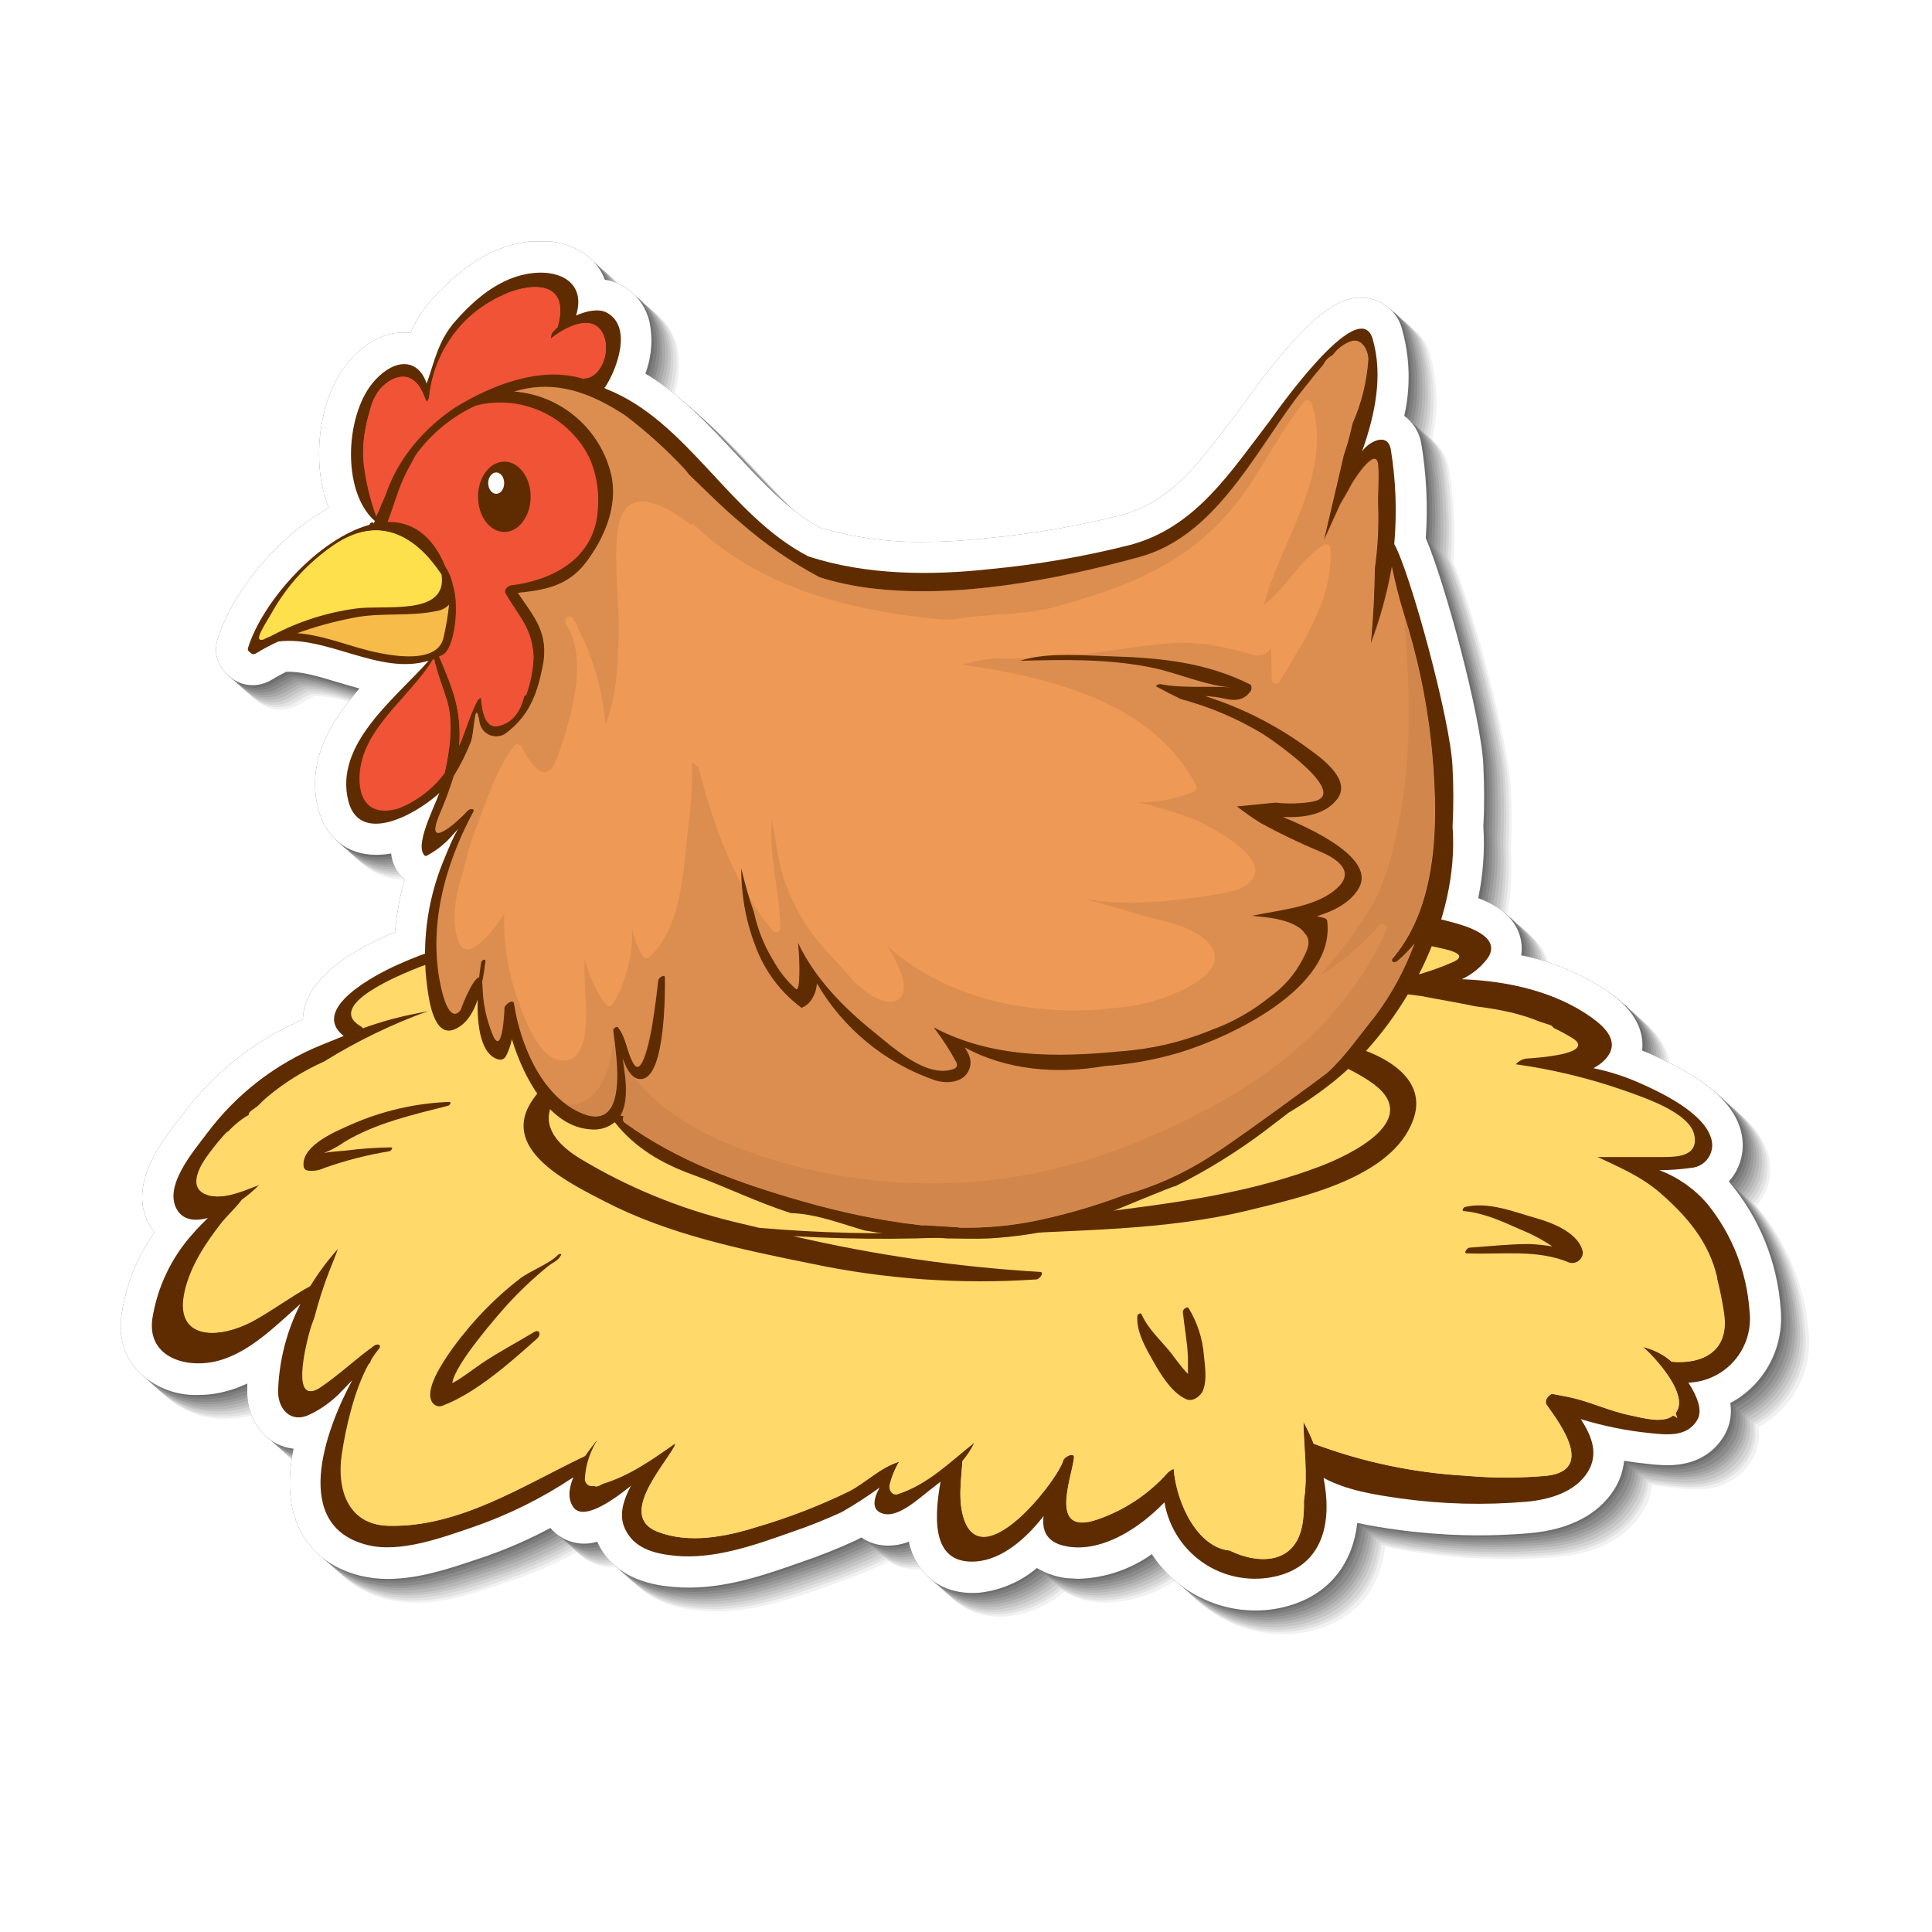 <?xml version="1.0" encoding="UTF-8"?> <svg xmlns="http://www.w3.org/2000/svg" width="32" height="32" viewBox="0 0 32 32" fill="none"> <rect width="32" height="32" fill="white"></rect> <g clip-path="url(#clip0_48_125)"> <g style="mix-blend-mode:multiply"> <path d="M29.173 20.057C29.162 20.043 29.15 20.029 29.137 20.015C29.175 19.974 29.208 19.93 29.237 19.884C29.306 19.77 29.349 19.642 29.363 19.51C29.378 19.378 29.363 19.244 29.32 19.118C29.133 18.553 28.481 18.194 27.866 17.915C27.813 17.891 27.76 17.869 27.703 17.846C27.71 17.786 27.71 17.725 27.703 17.665C27.657 17.241 27.279 16.972 27.159 16.884C26.72 16.581 26.223 16.372 25.7 16.269C25.72 16.145 25.707 16.018 25.663 15.9C25.545 15.582 25.25 15.421 24.99 15.321C25.07 14.931 25.098 14.532 25.073 14.134C25.09 13.797 25.09 13.459 25.073 13.122C25.041 12.34 24.444 10.11 24.119 9.359C24.157 8.836 24.132 8.311 24.045 7.794C24.015 7.61 23.914 7.445 23.763 7.335C23.869 6.868 23.859 6.382 23.734 5.92C23.698 5.766 23.612 5.628 23.488 5.53C23.365 5.431 23.212 5.377 23.054 5.376C22.831 5.376 22.363 5.376 21.133 7.098L21.124 7.11C21.046 7.216 20.968 7.314 20.891 7.417C20.346 8.14 19.875 8.764 19.089 8.975C18.351 9.163 17.6 9.293 16.843 9.367C16.503 9.405 16.161 9.425 15.819 9.426C15.234 9.435 14.65 9.356 14.089 9.191C13.571 8.911 13.147 8.454 12.698 7.972C12.25 7.489 11.784 6.987 11.192 6.641C11.297 6.366 11.32 6.066 11.259 5.778C11.228 5.651 11.172 5.532 11.092 5.429C11.013 5.326 10.912 5.24 10.798 5.179C10.712 5.132 10.619 5.101 10.522 5.087C10.493 5.014 10.455 4.944 10.408 4.881C10.207 4.607 9.86 4.45 9.454 4.45C9.233 4.452 9.015 4.494 8.808 4.572C8.409 4.722 8.029 5.004 7.642 5.435C7.502 5.596 7.389 5.778 7.306 5.975C7.266 5.968 7.225 5.965 7.184 5.963C6.887 5.963 6.593 6.107 6.336 6.381C5.969 6.768 5.76 7.428 5.792 8.105C5.802 8.364 5.854 8.619 5.947 8.861C5.093 9.328 4.334 10.287 4.111 11.039C4.081 11.137 4.079 11.242 4.105 11.341C4.13 11.44 4.183 11.531 4.257 11.602L4.27 11.613L4.31 11.649C4.414 11.743 4.549 11.795 4.689 11.795C4.8 11.795 4.908 11.764 5.002 11.706C5.079 11.659 5.159 11.616 5.244 11.573C5.49 11.563 5.784 11.651 6.092 11.744C6.211 11.78 6.333 11.816 6.457 11.85C5.995 12.38 5.579 13.032 5.771 13.825C5.889 14.313 6.247 14.605 6.725 14.605C6.811 14.604 6.895 14.596 6.979 14.579C6.994 14.742 7.07 14.893 7.191 15.003L7.2 15.012C7.12 15.297 7.068 15.588 7.043 15.883C6.986 15.906 6.93 15.931 6.875 15.955C6.299 16.214 5.603 16.643 5.525 17.227C5.521 17.26 5.518 17.294 5.518 17.327C4.722 17.672 4.03 18.22 3.513 18.917L3.447 19.002C3.161 19.374 2.563 20.147 3.023 20.804C3.035 20.82 3.047 20.837 3.06 20.853C2.766 21.267 2.577 21.745 2.509 22.248C2.485 22.406 2.495 22.568 2.54 22.721C2.584 22.875 2.662 23.016 2.768 23.137C2.899 23.273 3.057 23.38 3.232 23.451C3.408 23.522 3.596 23.555 3.785 23.549C3.896 23.549 4.006 23.538 4.115 23.517C4.281 23.485 4.443 23.432 4.595 23.358C4.595 23.399 4.595 23.441 4.595 23.481C4.586 23.746 4.684 24.004 4.865 24.198C4.998 24.334 5.174 24.419 5.362 24.439C5.271 24.876 5.264 25.33 5.438 25.723C5.565 26.011 5.847 26.387 6.465 26.542C6.615 26.578 6.768 26.596 6.923 26.595C7.444 26.595 7.971 26.415 8.395 26.271L8.501 26.236C8.885 26.105 9.257 25.943 9.615 25.752C9.708 25.861 9.831 25.941 9.968 25.981C10.106 26.022 10.252 26.021 10.39 25.979C10.688 26.637 11.404 26.704 11.646 26.728C11.731 26.735 11.819 26.739 11.908 26.739C12.573 26.739 13.211 26.514 13.774 26.315L13.795 26.308C14.091 26.207 14.382 26.091 14.667 25.96C14.701 25.944 14.733 25.927 14.766 25.909C14.852 25.968 14.949 26.009 15.052 26.029C15.22 26.06 15.394 26.042 15.553 25.978C15.59 26.16 15.67 26.33 15.787 26.473C15.935 26.65 16.228 26.864 16.725 26.823C17.075 26.784 17.405 26.641 17.674 26.414C17.833 26.511 18.012 26.569 18.197 26.585C18.254 26.591 18.311 26.593 18.368 26.593C18.803 26.579 19.223 26.437 19.578 26.185C19.763 26.471 20.018 26.707 20.318 26.869C20.617 27.032 20.953 27.118 21.295 27.118C21.501 27.118 21.706 27.086 21.903 27.022C22.529 26.82 22.904 26.334 22.98 25.667C23.225 25.722 23.457 25.755 23.645 25.781C24.371 25.881 25.107 25.9 25.838 25.837C26.496 25.78 26.982 25.525 27.244 25.101C27.33 24.964 27.385 24.81 27.404 24.65C27.528 24.67 27.654 24.687 27.784 24.7C27.896 24.714 28.009 24.722 28.123 24.723C28.661 24.723 28.933 24.454 29.064 24.23C29.159 24.069 29.194 23.879 29.163 23.694C29.325 23.608 29.47 23.494 29.593 23.358C29.744 23.191 29.858 22.993 29.927 22.778C29.997 22.564 30.02 22.337 29.996 22.113C29.941 21.359 29.654 20.641 29.173 20.057Z" fill="white"></path> <path d="M29.126 20.016C29.115 20.002 29.102 19.988 29.09 19.974C29.128 19.933 29.161 19.889 29.19 19.842C29.259 19.729 29.302 19.601 29.316 19.469C29.33 19.337 29.315 19.204 29.273 19.078C29.086 18.513 28.433 18.153 27.819 17.875C27.766 17.851 27.713 17.827 27.656 17.806C27.663 17.746 27.663 17.685 27.656 17.625C27.609 17.201 27.232 16.93 27.112 16.843C26.672 16.541 26.176 16.332 25.653 16.228C25.673 16.104 25.66 15.977 25.616 15.86C25.498 15.542 25.203 15.381 24.942 15.281C25.022 14.891 25.051 14.491 25.026 14.093C25.043 13.793 25.043 13.47 25.026 13.081C24.992 12.3 24.396 10.069 24.072 9.319C24.109 8.796 24.084 8.27 23.998 7.753C23.968 7.57 23.869 7.405 23.72 7.293C23.826 6.827 23.816 6.341 23.691 5.879C23.655 5.725 23.567 5.588 23.444 5.49C23.32 5.392 23.166 5.339 23.008 5.339C22.783 5.339 22.317 5.339 21.086 7.061L21.078 7.072L20.845 7.379C20.3 8.103 19.829 8.727 19.043 8.938C18.304 9.124 17.552 9.253 16.794 9.324C16.453 9.364 16.111 9.384 15.769 9.385C15.184 9.394 14.601 9.314 14.04 9.149C13.52 8.868 13.096 8.407 12.648 7.93C12.2 7.453 11.743 6.942 11.147 6.597C11.251 6.321 11.274 6.021 11.213 5.732C11.182 5.606 11.125 5.487 11.046 5.384C10.966 5.281 10.866 5.196 10.752 5.134C10.666 5.087 10.573 5.057 10.476 5.043C10.448 4.968 10.409 4.896 10.362 4.831C10.161 4.559 9.814 4.407 9.408 4.407C9.187 4.409 8.968 4.45 8.761 4.528C8.363 4.677 7.982 4.96 7.6 5.392C7.459 5.552 7.344 5.734 7.26 5.931C7.221 5.926 7.182 5.924 7.143 5.924C6.845 5.924 6.551 6.068 6.295 6.34C5.927 6.728 5.718 7.389 5.75 8.065C5.759 8.324 5.812 8.58 5.906 8.822C5.05 9.289 4.287 10.246 4.062 10.999C4.031 11.097 4.029 11.201 4.054 11.3C4.079 11.4 4.132 11.49 4.206 11.561L4.218 11.572L4.259 11.608C4.364 11.703 4.5 11.755 4.641 11.755C4.753 11.754 4.863 11.724 4.959 11.666C5.036 11.618 5.116 11.575 5.201 11.533C5.447 11.523 5.741 11.611 6.049 11.704C6.168 11.74 6.29 11.776 6.414 11.81C5.952 12.34 5.536 12.991 5.728 13.784C5.846 14.272 6.205 14.564 6.681 14.564C6.767 14.563 6.851 14.555 6.935 14.539C6.951 14.7 7.027 14.85 7.147 14.958L7.156 14.966C7.076 15.249 7.023 15.539 6.997 15.832L6.829 15.905C6.253 16.163 5.557 16.593 5.478 17.177C5.474 17.21 5.472 17.244 5.472 17.277C4.675 17.622 3.984 18.17 3.467 18.867C3.446 18.893 3.425 18.922 3.401 18.953C3.114 19.325 2.517 20.098 2.977 20.755L3.015 20.805C2.72 21.218 2.531 21.697 2.464 22.2C2.44 22.357 2.45 22.518 2.495 22.672C2.539 22.825 2.617 22.966 2.721 23.087C2.853 23.223 3.011 23.331 3.187 23.402C3.362 23.473 3.551 23.506 3.74 23.499C3.85 23.499 3.96 23.489 4.069 23.468C4.235 23.436 4.397 23.382 4.55 23.309C4.55 23.351 4.55 23.391 4.55 23.432C4.541 23.698 4.639 23.955 4.82 24.149C4.953 24.284 5.129 24.369 5.317 24.389C5.226 24.826 5.219 25.281 5.393 25.674C5.52 25.961 5.801 26.338 6.419 26.492C6.569 26.529 6.723 26.547 6.878 26.546C7.397 26.549 7.927 26.368 8.351 26.22L8.457 26.186C8.841 26.055 9.213 25.893 9.571 25.702C9.664 25.81 9.787 25.89 9.925 25.93C10.062 25.971 10.208 25.971 10.346 25.93C10.644 26.587 11.36 26.655 11.602 26.677C11.687 26.685 11.775 26.689 11.864 26.689C12.529 26.689 13.167 26.463 13.73 26.266L13.75 26.258C14.047 26.157 14.338 26.041 14.623 25.909C14.657 25.893 14.69 25.877 14.722 25.858C14.808 25.918 14.905 25.958 15.008 25.978C15.176 26.009 15.349 25.992 15.508 25.928C15.546 26.11 15.626 26.28 15.743 26.424C15.892 26.601 16.184 26.814 16.681 26.773C17.033 26.735 17.365 26.592 17.635 26.364C17.794 26.461 17.973 26.52 18.159 26.535C18.215 26.54 18.272 26.543 18.329 26.543C18.764 26.529 19.184 26.387 19.538 26.135C19.724 26.422 19.978 26.657 20.278 26.82C20.578 26.983 20.915 27.068 21.256 27.068C21.462 27.068 21.668 27.036 21.864 26.973C22.49 26.77 22.865 26.285 22.941 25.616C23.185 25.672 23.418 25.705 23.605 25.731C24.332 25.831 25.067 25.85 25.798 25.788C26.457 25.729 26.944 25.47 27.206 25.046C27.291 24.909 27.346 24.755 27.366 24.595C27.489 24.614 27.616 24.631 27.745 24.645C27.857 24.659 27.97 24.666 28.083 24.668C28.623 24.668 28.893 24.399 29.024 24.175C29.12 24.013 29.155 23.823 29.124 23.638C29.286 23.553 29.432 23.439 29.554 23.303C29.705 23.135 29.819 22.938 29.889 22.723C29.958 22.509 29.981 22.282 29.957 22.058C29.896 21.308 29.606 20.595 29.126 20.016Z" fill="#F1F1F1"></path> <path d="M29.083 19.976L29.047 19.933C29.084 19.893 29.117 19.849 29.146 19.802C29.215 19.688 29.258 19.561 29.272 19.429C29.287 19.297 29.272 19.163 29.229 19.038C29.043 18.473 28.39 18.112 27.776 17.835C27.723 17.81 27.67 17.787 27.612 17.765C27.619 17.704 27.619 17.644 27.612 17.583C27.565 17.159 27.188 16.89 27.067 16.802C26.628 16.5 26.131 16.291 25.608 16.187C25.628 16.063 25.615 15.936 25.571 15.819C25.453 15.501 25.159 15.339 24.897 15.241C24.978 14.85 25.006 14.451 24.982 14.053C24.999 13.752 24.999 13.429 24.982 13.04C24.948 12.259 24.351 10.029 24.028 9.279C24.064 8.756 24.04 8.23 23.954 7.713C23.923 7.529 23.822 7.364 23.672 7.253C23.777 6.786 23.767 6.301 23.641 5.839C23.606 5.685 23.52 5.547 23.397 5.448C23.274 5.349 23.12 5.295 22.963 5.294C22.738 5.294 22.271 5.294 21.04 7.017L21.032 7.028C20.954 7.134 20.877 7.233 20.799 7.336C20.253 8.06 19.783 8.684 18.997 8.894C18.259 9.081 17.507 9.21 16.748 9.281C16.408 9.319 16.066 9.339 15.724 9.34C15.139 9.349 14.556 9.27 13.995 9.106C13.476 8.825 13.052 8.364 12.604 7.886C12.155 7.408 11.692 6.902 11.107 6.557C11.211 6.281 11.235 5.98 11.174 5.692C11.143 5.565 11.086 5.447 11.006 5.344C10.927 5.241 10.827 5.156 10.713 5.094C10.627 5.047 10.534 5.016 10.437 5.003C10.408 4.927 10.37 4.856 10.322 4.791C10.122 4.517 9.774 4.367 9.369 4.367C9.146 4.369 8.925 4.411 8.717 4.491C8.318 4.64 7.938 4.923 7.551 5.355C7.409 5.515 7.294 5.697 7.209 5.894C7.17 5.889 7.131 5.886 7.092 5.887C6.795 5.887 6.5 6.031 6.244 6.303C5.878 6.686 5.67 7.353 5.701 8.024C5.71 8.283 5.763 8.539 5.857 8.78C5.001 9.247 4.239 10.204 4.015 10.957C3.983 11.055 3.981 11.159 4.007 11.259C4.032 11.359 4.086 11.449 4.161 11.519L4.173 11.53L4.214 11.567C4.317 11.661 4.452 11.713 4.592 11.713C4.705 11.713 4.815 11.682 4.91 11.623C4.988 11.577 5.067 11.533 5.152 11.492C5.398 11.481 5.693 11.569 6 11.662C6.12 11.698 6.242 11.735 6.365 11.768C5.904 12.298 5.487 12.949 5.679 13.743C5.798 14.231 6.156 14.522 6.633 14.522C6.717 14.522 6.802 14.513 6.885 14.497C6.901 14.658 6.977 14.807 7.097 14.915L7.107 14.925C7.027 15.21 6.975 15.501 6.95 15.795C6.894 15.82 6.837 15.843 6.782 15.868C6.207 16.126 5.505 16.556 5.432 17.14C5.427 17.175 5.425 17.211 5.425 17.246C4.628 17.59 3.936 18.139 3.42 18.836L3.354 18.922C3.067 19.293 2.47 20.067 2.93 20.724C2.943 20.742 2.956 20.758 2.968 20.775C2.673 21.187 2.484 21.666 2.417 22.169C2.393 22.327 2.403 22.488 2.448 22.642C2.492 22.795 2.57 22.937 2.675 23.057C2.807 23.193 2.967 23.3 3.143 23.37C3.32 23.44 3.509 23.472 3.699 23.464C3.809 23.464 3.919 23.454 4.027 23.433C4.194 23.401 4.355 23.347 4.509 23.274C4.509 23.316 4.509 23.356 4.509 23.397C4.504 23.529 4.526 23.659 4.572 23.782C4.619 23.905 4.689 24.017 4.779 24.113C4.911 24.248 5.087 24.334 5.275 24.354C5.184 24.791 5.177 25.246 5.35 25.638C5.478 25.926 5.759 26.303 6.377 26.457C6.527 26.494 6.682 26.512 6.836 26.512C7.357 26.512 7.885 26.331 8.309 26.186L8.415 26.151C8.795 26.019 9.163 25.856 9.517 25.663C9.61 25.773 9.732 25.853 9.87 25.894C10.008 25.934 10.154 25.934 10.292 25.892C10.588 26.55 11.305 26.617 11.548 26.64C11.633 26.648 11.721 26.652 11.809 26.652C12.475 26.652 13.113 26.426 13.675 26.228L13.696 26.221C13.993 26.12 14.284 26.004 14.568 25.872C14.602 25.856 14.636 25.839 14.668 25.821C14.754 25.88 14.851 25.921 14.952 25.941C15.121 25.972 15.295 25.955 15.454 25.89C15.491 26.072 15.572 26.243 15.689 26.386C15.838 26.563 16.13 26.776 16.627 26.736C16.977 26.696 17.307 26.553 17.576 26.326C17.734 26.424 17.914 26.482 18.099 26.497C18.156 26.503 18.213 26.506 18.27 26.506C18.704 26.492 19.125 26.349 19.479 26.097C19.664 26.384 19.918 26.619 20.218 26.782C20.518 26.945 20.854 27.031 21.196 27.031C21.402 27.031 21.608 26.998 21.805 26.934C22.43 26.733 22.805 26.247 22.882 25.579C23.126 25.635 23.359 25.668 23.546 25.694C24.272 25.794 25.008 25.813 25.739 25.75C26.398 25.692 26.884 25.432 27.145 25.008C27.231 24.872 27.286 24.717 27.306 24.557C27.429 24.577 27.555 24.594 27.686 24.608C27.798 24.622 27.911 24.629 28.024 24.631C28.563 24.631 28.834 24.361 28.965 24.138C29.061 23.976 29.096 23.786 29.065 23.601C29.227 23.515 29.373 23.401 29.495 23.265C29.646 23.097 29.76 22.9 29.829 22.685C29.899 22.471 29.922 22.244 29.898 22.019C29.842 21.271 29.558 20.557 29.083 19.976Z" fill="#E2E2E2"></path> <path d="M29.036 19.935C29.024 19.921 29.013 19.907 29 19.893C29.038 19.853 29.071 19.809 29.1 19.762C29.169 19.648 29.212 19.52 29.226 19.388C29.241 19.256 29.226 19.122 29.183 18.996C28.996 18.432 28.344 18.072 27.729 17.793C27.676 17.769 27.623 17.747 27.566 17.724C27.573 17.664 27.573 17.603 27.566 17.543C27.519 17.119 27.142 16.85 27.021 16.762C26.582 16.459 26.085 16.25 25.561 16.147C25.582 16.023 25.569 15.896 25.524 15.778C25.408 15.466 25.113 15.299 24.851 15.201C24.932 14.81 24.96 14.41 24.936 14.012C24.953 13.675 24.953 13.337 24.936 13C24.903 12.218 24.306 9.988 23.982 9.237C24.018 8.714 23.993 8.189 23.908 7.672C23.877 7.488 23.776 7.323 23.626 7.213C23.731 6.746 23.721 6.26 23.595 5.799C23.56 5.645 23.474 5.507 23.351 5.408C23.228 5.309 23.075 5.255 22.917 5.254C22.692 5.254 22.225 5.254 20.994 6.976L20.987 6.988C20.907 7.094 20.83 7.193 20.753 7.295C20.208 8.018 19.737 8.644 18.951 8.854C18.212 9.04 17.46 9.169 16.701 9.24C16.361 9.279 16.02 9.299 15.677 9.3C15.093 9.309 14.51 9.23 13.949 9.066C13.429 8.785 13.005 8.324 12.557 7.845C12.108 7.367 11.642 6.861 11.052 6.515C11.157 6.242 11.181 5.944 11.122 5.657C11.091 5.53 11.034 5.411 10.955 5.308C10.875 5.205 10.775 5.12 10.661 5.058C10.575 5.012 10.482 4.981 10.386 4.967C10.356 4.893 10.318 4.824 10.271 4.76C10.07 4.486 9.722 4.33 9.317 4.33C9.095 4.33 8.876 4.369 8.669 4.446C8.269 4.596 7.89 4.878 7.503 5.31C7.362 5.47 7.247 5.652 7.163 5.849C7.124 5.844 7.084 5.841 7.045 5.841C6.748 5.841 6.454 5.985 6.197 6.259C5.829 6.646 5.62 7.306 5.653 7.983C5.662 8.242 5.714 8.497 5.807 8.739C4.959 9.206 4.194 10.164 3.969 10.917C3.938 11.015 3.935 11.12 3.96 11.219C3.985 11.318 4.037 11.409 4.111 11.48L4.123 11.491L4.163 11.528C4.267 11.621 4.402 11.673 4.542 11.673C4.655 11.673 4.765 11.642 4.86 11.584C4.937 11.536 5.017 11.494 5.101 11.451C5.348 11.442 5.643 11.529 5.949 11.622C6.07 11.658 6.192 11.695 6.315 11.728C5.854 12.258 5.437 12.91 5.629 13.703C5.748 14.191 6.105 14.483 6.583 14.483C6.668 14.482 6.753 14.474 6.836 14.457C6.851 14.62 6.927 14.772 7.048 14.882L7.058 14.89C6.978 15.175 6.925 15.466 6.901 15.761L6.733 15.833C6.157 16.092 5.456 16.521 5.383 17.105C5.379 17.138 5.376 17.172 5.377 17.205C4.58 17.549 3.888 18.098 3.37 18.795L3.305 18.88C3.018 19.252 2.421 20.026 2.881 20.682C2.893 20.699 2.906 20.716 2.92 20.732C2.625 21.144 2.435 21.623 2.368 22.126C2.344 22.284 2.354 22.446 2.399 22.599C2.443 22.753 2.521 22.894 2.626 23.015C2.757 23.151 2.916 23.258 3.091 23.329C3.266 23.4 3.455 23.433 3.644 23.427C3.754 23.427 3.865 23.416 3.973 23.395C4.14 23.363 4.301 23.31 4.453 23.236C4.453 23.277 4.453 23.319 4.453 23.359C4.449 23.491 4.47 23.622 4.517 23.744C4.563 23.868 4.633 23.98 4.724 24.076C4.858 24.211 5.035 24.295 5.225 24.312C5.134 24.749 5.126 25.202 5.3 25.596C5.428 25.884 5.709 26.26 6.327 26.415C6.478 26.451 6.632 26.469 6.786 26.468C7.307 26.468 7.835 26.288 8.258 26.144L8.364 26.109C8.747 25.977 9.12 25.815 9.478 25.624C9.57 25.734 9.693 25.814 9.831 25.854C9.969 25.895 10.115 25.894 10.252 25.852C10.549 26.509 11.266 26.577 11.508 26.601C11.593 26.608 11.681 26.612 11.769 26.612C12.436 26.612 13.073 26.386 13.636 26.188L13.657 26.181C13.953 26.08 14.244 25.964 14.528 25.833C14.562 25.817 14.596 25.8 14.634 25.782C14.72 25.841 14.817 25.882 14.918 25.902C15.087 25.933 15.261 25.915 15.42 25.851C15.457 26.033 15.537 26.203 15.655 26.347C15.803 26.523 16.096 26.737 16.593 26.696C16.943 26.657 17.273 26.514 17.542 26.287C17.7 26.384 17.879 26.442 18.064 26.457C18.121 26.463 18.178 26.466 18.235 26.466C18.67 26.452 19.09 26.31 19.445 26.058C19.63 26.344 19.885 26.579 20.184 26.742C20.484 26.905 20.82 26.991 21.162 26.991C21.369 26.991 21.574 26.958 21.771 26.895C22.396 26.693 22.771 26.207 22.847 25.54C23.092 25.596 23.324 25.628 23.512 25.655C24.238 25.754 24.974 25.773 25.705 25.711C26.363 25.653 26.849 25.393 27.111 24.969C27.198 24.833 27.252 24.679 27.271 24.519C27.395 24.539 27.521 24.556 27.652 24.57C27.764 24.583 27.877 24.59 27.99 24.592C28.528 24.592 28.799 24.323 28.931 24.099C29.026 23.937 29.061 23.748 29.031 23.563C29.311 23.412 29.539 23.18 29.686 22.898C29.833 22.616 29.892 22.296 29.855 21.98C29.799 21.23 29.513 20.517 29.036 19.935Z" fill="#D4D4D4"></path> <path d="M28.99 19.895C28.979 19.88 28.967 19.867 28.954 19.853C28.992 19.812 29.025 19.768 29.054 19.721C29.123 19.608 29.166 19.48 29.181 19.348C29.195 19.216 29.18 19.082 29.138 18.956C28.95 18.391 28.298 18.031 27.683 17.753C27.63 17.729 27.577 17.705 27.52 17.684C27.526 17.624 27.526 17.563 27.52 17.503C27.474 17.079 27.096 16.81 26.975 16.721C26.538 16.42 26.043 16.211 25.522 16.107C25.543 15.983 25.53 15.856 25.485 15.738C25.368 15.42 25.073 15.259 24.812 15.159C24.893 14.769 24.921 14.369 24.897 13.971C24.914 13.634 24.914 13.296 24.897 12.959C24.864 12.178 24.267 9.947 23.943 9.197C23.979 8.674 23.954 8.149 23.867 7.631C23.837 7.447 23.736 7.282 23.586 7.171C23.689 6.706 23.676 6.222 23.549 5.763C23.514 5.609 23.428 5.471 23.305 5.373C23.182 5.274 23.029 5.22 22.871 5.219C22.646 5.219 22.179 5.219 20.948 6.941L20.941 6.952C20.861 7.058 20.784 7.158 20.707 7.26C20.162 7.983 19.691 8.608 18.905 8.819C18.166 9.005 17.414 9.134 16.655 9.204C16.316 9.244 15.974 9.264 15.632 9.265C15.046 9.274 14.463 9.195 13.902 9.03C13.383 8.75 12.959 8.288 12.511 7.811C12.063 7.334 11.601 6.823 11.009 6.475C11.115 6.2 11.138 5.9 11.076 5.611C11.045 5.485 10.989 5.366 10.909 5.263C10.83 5.159 10.729 5.074 10.615 5.012C10.529 4.966 10.436 4.935 10.339 4.921C10.311 4.846 10.273 4.774 10.225 4.709C10.024 4.436 9.677 4.279 9.271 4.279C9.05 4.283 8.831 4.326 8.625 4.406C8.226 4.554 7.846 4.837 7.459 5.269C7.318 5.43 7.203 5.612 7.119 5.808C7.08 5.803 7.041 5.801 7.001 5.801C6.705 5.801 6.41 5.945 6.153 6.219C5.786 6.605 5.577 7.266 5.609 7.943C5.619 8.202 5.671 8.457 5.764 8.699C4.909 9.166 4.146 10.123 3.921 10.876C3.891 10.974 3.888 11.079 3.914 11.178C3.94 11.278 3.993 11.368 4.067 11.439L4.08 11.45L4.12 11.487C4.224 11.581 4.36 11.633 4.5 11.633C4.61 11.632 4.718 11.601 4.813 11.544C4.89 11.496 4.971 11.454 5.054 11.411C5.301 11.401 5.595 11.489 5.902 11.582C6.023 11.618 6.144 11.654 6.268 11.688C5.807 12.213 5.394 12.864 5.587 13.662C5.705 14.15 6.063 14.441 6.541 14.441C6.626 14.441 6.711 14.432 6.795 14.416C6.81 14.579 6.886 14.73 7.007 14.84L7.016 14.849C6.936 15.133 6.884 15.425 6.859 15.72C6.802 15.743 6.747 15.768 6.691 15.792C6.115 16.05 5.414 16.48 5.34 17.064C5.337 17.097 5.335 17.13 5.335 17.164C4.538 17.508 3.846 18.056 3.329 18.754L3.264 18.838C2.977 19.21 2.381 19.983 2.84 20.64C2.852 20.658 2.865 20.674 2.878 20.69C2.585 21.102 2.397 21.579 2.33 22.08C2.306 22.238 2.316 22.399 2.361 22.552C2.406 22.705 2.483 22.847 2.589 22.967C2.72 23.104 2.878 23.211 3.053 23.282C3.229 23.354 3.417 23.387 3.606 23.38C3.717 23.38 3.827 23.37 3.936 23.349C4.102 23.316 4.263 23.263 4.416 23.19C4.416 23.231 4.416 23.272 4.416 23.313C4.412 23.444 4.434 23.575 4.48 23.698C4.527 23.821 4.597 23.933 4.687 24.029C4.819 24.165 4.995 24.25 5.184 24.27C5.092 24.707 5.085 25.161 5.259 25.554C5.386 25.843 5.668 26.218 6.286 26.374C6.436 26.41 6.59 26.428 6.744 26.427C7.265 26.427 7.793 26.247 8.216 26.102L8.322 26.067C8.703 25.936 9.073 25.774 9.429 25.584C9.521 25.694 9.644 25.773 9.781 25.814C9.919 25.854 10.065 25.854 10.203 25.812C10.5 26.469 11.217 26.537 11.459 26.56C11.544 26.568 11.632 26.572 11.72 26.572C12.386 26.572 13.024 26.346 13.587 26.148L13.608 26.141C13.904 26.039 14.195 25.923 14.479 25.793L14.579 25.741C14.665 25.8 14.762 25.841 14.864 25.861C15.033 25.892 15.206 25.874 15.366 25.811C15.403 25.992 15.483 26.162 15.6 26.306C15.748 26.483 16.041 26.696 16.539 26.656C16.889 26.616 17.219 26.474 17.488 26.247C17.646 26.343 17.825 26.402 18.01 26.417C18.066 26.417 18.124 26.426 18.181 26.426C18.615 26.412 19.036 26.27 19.39 26.018C19.576 26.304 19.83 26.539 20.13 26.702C20.43 26.865 20.766 26.95 21.107 26.95C21.314 26.951 21.52 26.918 21.717 26.855C22.341 26.652 22.716 26.167 22.793 25.499C23.038 25.554 23.27 25.587 23.457 25.614C24.184 25.714 24.92 25.733 25.65 25.67C26.309 25.613 26.795 25.357 27.057 24.933C27.143 24.797 27.198 24.643 27.217 24.483C27.341 24.502 27.467 24.519 27.598 24.533C27.71 24.547 27.823 24.555 27.936 24.556C28.474 24.556 28.744 24.287 28.877 24.063C28.972 23.901 29.007 23.712 28.976 23.527C29.137 23.441 29.283 23.327 29.406 23.191C29.557 23.023 29.671 22.826 29.74 22.611C29.809 22.396 29.833 22.169 29.809 21.945C29.753 21.194 29.467 20.478 28.99 19.895Z" fill="#C5C5C5"></path> <path d="M28.944 19.854C28.933 19.84 28.921 19.825 28.908 19.811C28.946 19.771 28.979 19.728 29.008 19.681C29.077 19.567 29.12 19.44 29.134 19.308C29.149 19.175 29.134 19.042 29.091 18.916C28.904 18.351 28.251 17.99 27.637 17.713C27.584 17.688 27.531 17.665 27.474 17.644C27.481 17.584 27.481 17.523 27.474 17.462C27.427 17.039 27.05 16.768 26.93 16.68C26.491 16.379 25.994 16.169 25.471 16.066C25.491 15.942 25.478 15.815 25.434 15.698C25.316 15.38 25.021 15.217 24.761 15.119C24.841 14.728 24.87 14.329 24.844 13.931C24.861 13.594 24.861 13.256 24.844 12.918C24.81 12.137 24.208 9.907 23.89 9.157C23.927 8.634 23.902 8.108 23.816 7.591C23.786 7.407 23.685 7.242 23.534 7.131C23.641 6.665 23.632 6.179 23.508 5.717C23.472 5.563 23.386 5.426 23.263 5.327C23.139 5.228 22.986 5.174 22.828 5.173C22.605 5.173 22.137 5.173 20.907 6.896L20.898 6.906C20.82 7.012 20.742 7.111 20.665 7.214C20.12 7.938 19.649 8.562 18.863 8.772C18.126 8.957 17.375 9.085 16.618 9.155C16.278 9.194 15.936 9.213 15.594 9.214C15.008 9.225 14.425 9.147 13.862 8.984C13.344 8.703 12.919 8.242 12.47 7.764C12.022 7.286 11.557 6.78 10.965 6.435C11.07 6.159 11.093 5.858 11.032 5.57C11.001 5.443 10.944 5.325 10.865 5.222C10.786 5.119 10.685 5.034 10.571 4.972C10.485 4.925 10.392 4.894 10.295 4.881C10.267 4.805 10.228 4.734 10.181 4.669C9.98 4.396 9.633 4.239 9.227 4.239C9.006 4.242 8.788 4.282 8.581 4.36C8.182 4.51 7.802 4.793 7.415 5.224C7.274 5.386 7.16 5.57 7.078 5.768C7.039 5.763 6.999 5.762 6.96 5.763C6.662 5.763 6.368 5.907 6.112 6.179C5.744 6.567 5.535 7.228 5.567 7.904C5.577 8.163 5.63 8.419 5.723 8.661C4.867 9.128 4.104 10.084 3.879 10.838C3.849 10.936 3.846 11.041 3.872 11.14C3.898 11.24 3.951 11.33 4.026 11.401L4.038 11.412L4.079 11.448C4.182 11.541 4.316 11.592 4.455 11.592C4.565 11.591 4.673 11.56 4.768 11.502C4.845 11.456 4.924 11.412 5.009 11.371C5.255 11.36 5.55 11.448 5.857 11.542C5.977 11.578 6.099 11.614 6.223 11.648C5.761 12.178 5.344 12.828 5.537 13.622C5.655 14.11 6.013 14.401 6.491 14.401C6.576 14.401 6.661 14.393 6.744 14.376C6.759 14.539 6.835 14.69 6.956 14.8L6.966 14.808C6.886 15.093 6.833 15.384 6.809 15.679L6.641 15.752C6.065 16.009 5.369 16.44 5.29 17.024C5.286 17.057 5.284 17.09 5.284 17.123C4.487 17.468 3.795 18.016 3.278 18.713C3.259 18.74 3.237 18.768 3.213 18.799C2.926 19.171 2.329 19.944 2.789 20.601C2.8 20.618 2.813 20.635 2.826 20.651C2.531 21.064 2.342 21.542 2.275 22.045C2.25 22.203 2.261 22.364 2.305 22.518C2.35 22.671 2.428 22.813 2.533 22.933C2.664 23.07 2.823 23.177 2.998 23.248C3.173 23.319 3.362 23.352 3.551 23.345C3.661 23.345 3.771 23.335 3.879 23.315C4.046 23.282 4.207 23.229 4.361 23.156C4.361 23.197 4.361 23.237 4.361 23.279C4.358 23.41 4.381 23.541 4.429 23.664C4.477 23.787 4.549 23.899 4.64 23.994C4.773 24.13 4.949 24.215 5.138 24.235C5.046 24.671 5.039 25.126 5.213 25.519C5.34 25.807 5.621 26.183 6.239 26.338C6.389 26.375 6.543 26.393 6.698 26.392C7.219 26.392 7.746 26.212 8.17 26.066L8.276 26.031C8.66 25.901 9.033 25.739 9.39 25.547C9.482 25.653 9.603 25.731 9.738 25.77C9.873 25.81 10.017 25.81 10.152 25.77C10.45 26.428 11.167 26.496 11.408 26.518C11.493 26.526 11.581 26.53 11.67 26.53C12.336 26.53 12.974 26.304 13.537 26.107L13.558 26.099C13.854 25.998 14.145 25.882 14.429 25.75C14.463 25.735 14.496 25.718 14.529 25.7C14.616 25.758 14.713 25.798 14.816 25.817C14.985 25.848 15.159 25.831 15.317 25.766C15.356 25.949 15.438 26.119 15.558 26.262C15.706 26.439 15.999 26.652 16.496 26.612C16.846 26.573 17.176 26.43 17.445 26.203C17.604 26.3 17.783 26.358 17.968 26.373C18.025 26.379 18.082 26.382 18.139 26.382C18.573 26.368 18.994 26.226 19.348 25.974C19.534 26.26 19.789 26.496 20.088 26.659C20.388 26.822 20.724 26.907 21.066 26.907C21.272 26.907 21.477 26.874 21.674 26.81C22.299 26.609 22.675 26.123 22.751 25.455C22.995 25.511 23.228 25.544 23.416 25.57C24.142 25.67 24.878 25.689 25.609 25.626C26.267 25.568 26.753 25.308 27.015 24.884C27.101 24.748 27.156 24.594 27.175 24.434C27.299 24.453 27.425 24.47 27.556 24.484C27.668 24.497 27.78 24.505 27.893 24.507C28.431 24.507 28.703 24.238 28.833 24.014C28.929 23.852 28.964 23.662 28.933 23.477C29.095 23.392 29.241 23.278 29.363 23.141C29.514 22.973 29.628 22.776 29.697 22.561C29.767 22.346 29.79 22.12 29.766 21.895C29.707 21.147 29.42 20.434 28.944 19.854Z" fill="#B7B7B7"></path> <path d="M28.899 19.814C28.887 19.799 28.875 19.785 28.863 19.771C28.9 19.731 28.934 19.687 28.963 19.64C29.032 19.526 29.075 19.399 29.089 19.267C29.103 19.135 29.088 19.001 29.046 18.876C28.859 18.311 28.206 17.95 27.592 17.672C27.539 17.648 27.486 17.625 27.428 17.603C27.435 17.542 27.435 17.482 27.428 17.421C27.381 16.997 27.004 16.728 26.884 16.64C26.445 16.338 25.948 16.129 25.425 16.025C25.445 15.901 25.432 15.774 25.387 15.656C25.27 15.338 24.975 15.177 24.713 15.079C24.794 14.688 24.823 14.289 24.798 13.891C24.815 13.59 24.815 13.267 24.798 12.878C24.764 12.096 24.168 9.867 23.844 9.115C23.881 8.593 23.856 8.067 23.77 7.55C23.739 7.366 23.638 7.202 23.488 7.091C23.593 6.624 23.583 6.139 23.458 5.677C23.423 5.523 23.337 5.385 23.213 5.286C23.09 5.188 22.937 5.133 22.779 5.132C22.554 5.132 22.088 5.132 20.856 6.855L20.849 6.866C20.77 6.972 20.693 7.071 20.616 7.174C20.071 7.897 19.6 8.522 18.814 8.732C18.075 8.919 17.324 9.048 16.566 9.119C16.225 9.157 15.883 9.177 15.54 9.178C14.957 9.187 14.375 9.107 13.815 8.943C13.296 8.662 12.871 8.201 12.423 7.723C11.975 7.245 11.508 6.739 10.918 6.399C11.022 6.123 11.046 5.823 10.985 5.535C10.954 5.409 10.897 5.29 10.818 5.187C10.738 5.084 10.638 4.999 10.524 4.937C10.438 4.89 10.345 4.859 10.248 4.846C10.22 4.77 10.181 4.699 10.134 4.634C9.933 4.36 9.586 4.204 9.18 4.204C8.959 4.206 8.74 4.247 8.534 4.326C8.134 4.475 7.754 4.758 7.368 5.189C7.226 5.35 7.111 5.532 7.027 5.729C6.988 5.723 6.949 5.721 6.91 5.72C6.612 5.72 6.319 5.866 6.062 6.138C5.701 6.524 5.489 7.185 5.519 7.862C5.528 8.121 5.58 8.377 5.674 8.618C4.819 9.085 4.056 10.042 3.831 10.796C3.801 10.894 3.798 10.998 3.824 11.098C3.85 11.197 3.903 11.287 3.977 11.358L3.989 11.369L4.03 11.406C4.134 11.5 4.269 11.552 4.409 11.551C4.521 11.551 4.631 11.521 4.727 11.462C4.804 11.415 4.884 11.372 4.968 11.331C5.214 11.32 5.509 11.407 5.816 11.5C5.936 11.536 6.058 11.573 6.182 11.606C5.72 12.136 5.303 12.788 5.495 13.582C5.614 14.07 5.972 14.361 6.449 14.361C6.534 14.361 6.619 14.352 6.702 14.336C6.719 14.497 6.794 14.646 6.914 14.755L6.924 14.763C6.844 15.048 6.791 15.339 6.767 15.634C6.71 15.658 6.654 15.682 6.599 15.707C6.023 15.965 5.327 16.395 5.248 16.979C5.244 17.013 5.242 17.046 5.242 17.08C4.445 17.424 3.753 17.973 3.236 18.67L3.171 18.755C2.883 19.127 2.287 19.901 2.747 20.557C2.759 20.575 2.772 20.591 2.785 20.607C2.49 21.02 2.301 21.498 2.234 22.002C2.209 22.159 2.219 22.321 2.264 22.474C2.308 22.628 2.386 22.77 2.491 22.89C2.623 23.026 2.781 23.133 2.957 23.204C3.132 23.275 3.321 23.309 3.51 23.302C3.62 23.302 3.73 23.291 3.838 23.27C4.006 23.238 4.169 23.184 4.323 23.109C4.323 23.149 4.323 23.191 4.323 23.232C4.315 23.497 4.412 23.754 4.593 23.948C4.725 24.083 4.901 24.169 5.089 24.189C4.999 24.626 4.992 25.081 5.166 25.473C5.293 25.761 5.574 26.137 6.192 26.292C6.342 26.329 6.496 26.347 6.651 26.346C7.172 26.346 7.699 26.166 8.123 26.021L8.229 25.986C8.613 25.855 8.985 25.693 9.343 25.502C9.436 25.611 9.559 25.691 9.696 25.731C9.834 25.772 9.98 25.771 10.118 25.729C10.415 26.388 11.132 26.454 11.374 26.478C11.459 26.486 11.546 26.489 11.634 26.489C12.301 26.489 12.939 26.264 13.502 26.065L13.522 26.058C13.798 25.96 14.095 25.846 14.395 25.709C14.429 25.693 14.461 25.676 14.494 25.658C14.58 25.717 14.677 25.758 14.779 25.778C14.948 25.809 15.121 25.792 15.28 25.727C15.317 25.909 15.398 26.079 15.515 26.223C15.663 26.4 15.956 26.613 16.453 26.572C16.805 26.534 17.137 26.391 17.407 26.163C17.566 26.26 17.745 26.318 17.931 26.334C17.987 26.34 18.044 26.343 18.101 26.343C18.536 26.329 18.956 26.186 19.31 25.934C19.495 26.221 19.75 26.456 20.049 26.619C20.349 26.782 20.685 26.868 21.027 26.868C21.234 26.868 21.439 26.835 21.636 26.771C22.262 26.569 22.637 26.083 22.713 25.416C22.957 25.472 23.19 25.505 23.377 25.531C24.104 25.63 24.839 25.649 25.57 25.587C26.229 25.529 26.716 25.269 26.977 24.845C27.063 24.708 27.117 24.554 27.137 24.394C27.261 24.414 27.388 24.431 27.517 24.445C27.629 24.458 27.742 24.465 27.855 24.467C28.395 24.467 28.665 24.198 28.796 23.975C28.892 23.813 28.927 23.623 28.896 23.438C29.058 23.352 29.204 23.238 29.326 23.102C29.477 22.934 29.591 22.737 29.661 22.522C29.73 22.307 29.753 22.081 29.729 21.856C29.669 21.106 29.38 20.393 28.899 19.814Z" fill="#A8A8A8"></path> <path d="M28.853 19.773L28.817 19.731C28.854 19.69 28.888 19.646 28.917 19.6C28.986 19.486 29.029 19.358 29.043 19.226C29.057 19.094 29.042 18.96 29 18.834C28.808 18.27 28.16 17.91 27.546 17.634C27.492 17.61 27.44 17.588 27.382 17.566C27.389 17.505 27.389 17.445 27.382 17.384C27.335 16.96 26.958 16.691 26.837 16.603C26.398 16.3 25.902 16.091 25.379 15.988C25.398 15.864 25.386 15.737 25.342 15.619C25.224 15.307 24.929 15.14 24.668 15.041C24.748 14.65 24.777 14.251 24.752 13.854C24.769 13.553 24.769 13.229 24.752 12.841C24.718 12.059 24.122 9.829 23.798 9.078C23.834 8.555 23.809 8.03 23.724 7.513C23.693 7.329 23.592 7.164 23.442 7.054C23.547 6.587 23.537 6.101 23.411 5.639C23.376 5.485 23.29 5.347 23.167 5.249C23.044 5.15 22.891 5.096 22.733 5.095C22.508 5.095 22.042 5.095 20.81 6.817L20.803 6.829C20.724 6.935 20.647 7.034 20.57 7.137C20.024 7.859 19.553 8.484 18.768 8.695C18.029 8.881 17.278 9.01 16.52 9.082C16.179 9.12 15.837 9.14 15.495 9.141C14.91 9.15 14.327 9.071 13.766 8.907C13.246 8.626 12.822 8.165 12.374 7.687C11.926 7.209 11.459 6.702 10.869 6.356C10.973 6.081 10.996 5.781 10.936 5.493C10.905 5.366 10.848 5.247 10.769 5.144C10.689 5.041 10.589 4.956 10.475 4.894C10.389 4.848 10.295 4.817 10.199 4.802C10.17 4.73 10.133 4.661 10.088 4.597C9.887 4.323 9.539 4.167 9.134 4.167C8.913 4.169 8.694 4.21 8.488 4.288C8.09 4.438 7.709 4.72 7.322 5.151C7.181 5.312 7.066 5.494 6.981 5.691C6.943 5.685 6.905 5.681 6.866 5.679C6.57 5.679 6.275 5.823 6.019 6.097C5.649 6.484 5.441 7.141 5.473 7.821C5.482 8.08 5.534 8.335 5.627 8.577C4.772 9.049 4.01 10.003 3.785 10.755C3.755 10.853 3.752 10.958 3.778 11.057C3.804 11.157 3.857 11.247 3.931 11.318L3.943 11.329L3.983 11.365C4.087 11.459 4.223 11.511 4.363 11.511C4.475 11.511 4.585 11.48 4.681 11.422C4.757 11.374 4.838 11.332 4.922 11.29C5.168 11.279 5.463 11.367 5.77 11.46C5.89 11.496 6.012 11.532 6.135 11.566C5.674 12.096 5.257 12.748 5.449 13.541C5.568 14.03 5.926 14.321 6.403 14.321C6.488 14.32 6.572 14.312 6.656 14.296C6.671 14.458 6.747 14.609 6.868 14.72L6.877 14.728C6.798 15.013 6.745 15.305 6.72 15.599L6.553 15.671C5.977 15.93 5.281 16.359 5.202 16.943C5.198 16.976 5.196 17.01 5.196 17.043C4.399 17.387 3.707 17.936 3.191 18.633L3.125 18.718C2.838 19.09 2.241 19.863 2.701 20.52L2.739 20.569C2.444 20.982 2.255 21.461 2.188 21.964C2.163 22.122 2.174 22.284 2.218 22.437C2.263 22.59 2.34 22.732 2.445 22.853C2.578 22.989 2.739 23.096 2.916 23.166C3.094 23.236 3.284 23.267 3.475 23.259C3.585 23.259 3.695 23.248 3.803 23.227C3.97 23.195 4.131 23.141 4.284 23.068C4.284 23.109 4.284 23.151 4.284 23.191C4.276 23.456 4.373 23.714 4.555 23.907C4.687 24.043 4.862 24.129 5.051 24.149C4.96 24.586 4.953 25.039 5.126 25.433C5.254 25.721 5.535 26.097 6.153 26.252C6.303 26.288 6.458 26.306 6.612 26.305C7.133 26.305 7.66 26.125 8.083 25.981L8.189 25.946C8.573 25.814 8.946 25.652 9.303 25.461C9.395 25.568 9.516 25.647 9.651 25.688C9.786 25.728 9.93 25.729 10.065 25.69C10.362 26.347 11.079 26.415 11.322 26.439C11.406 26.446 11.494 26.45 11.582 26.45C12.249 26.45 12.886 26.224 13.449 26.026L13.47 26.019C13.766 25.918 14.057 25.802 14.341 25.671C14.375 25.655 14.409 25.638 14.447 25.62C14.533 25.679 14.63 25.719 14.731 25.74C14.9 25.771 15.074 25.753 15.233 25.689C15.27 25.871 15.35 26.041 15.468 26.184C15.617 26.361 15.909 26.575 16.406 26.534C16.758 26.495 17.09 26.353 17.36 26.125C17.519 26.222 17.698 26.28 17.884 26.295C17.94 26.301 17.997 26.304 18.053 26.304C18.488 26.29 18.909 26.148 19.263 25.896C19.449 26.182 19.703 26.417 20.003 26.58C20.303 26.743 20.639 26.828 20.98 26.828C21.187 26.829 21.392 26.797 21.589 26.733C22.215 26.531 22.589 26.045 22.665 25.377C22.91 25.433 23.143 25.465 23.33 25.492C24.056 25.592 24.792 25.611 25.523 25.548C26.182 25.491 26.669 25.235 26.93 24.811C27.016 24.675 27.071 24.521 27.091 24.361C27.213 24.381 27.34 24.397 27.47 24.411C27.582 24.425 27.695 24.433 27.808 24.434C28.347 24.434 28.618 24.165 28.749 23.941C28.845 23.78 28.88 23.59 28.849 23.405C29.13 23.255 29.36 23.024 29.509 22.742C29.657 22.46 29.718 22.14 29.682 21.823C29.624 21.071 29.335 20.355 28.853 19.773Z" fill="#9A9A9A"></path> <path d="M28.808 19.732L28.772 19.689C28.809 19.649 28.843 19.606 28.871 19.559C28.94 19.445 28.983 19.318 28.998 19.186C29.012 19.054 28.998 18.92 28.955 18.794C28.767 18.229 28.116 17.869 27.501 17.591C27.448 17.566 27.395 17.543 27.338 17.522C27.345 17.462 27.345 17.401 27.338 17.341C27.291 16.917 26.914 16.646 26.793 16.558C26.353 16.256 25.857 16.047 25.333 15.944C25.354 15.82 25.341 15.693 25.296 15.576C25.18 15.258 24.885 15.097 24.623 14.997C24.704 14.607 24.732 14.207 24.708 13.809C24.725 13.472 24.725 13.134 24.708 12.797C24.675 12.015 24.078 9.785 23.754 9.035C23.79 8.512 23.765 7.986 23.68 7.469C23.649 7.286 23.55 7.121 23.402 7.009C23.507 6.542 23.497 6.057 23.371 5.595C23.336 5.441 23.25 5.304 23.127 5.205C23.004 5.106 22.851 5.052 22.693 5.051C22.468 5.051 22.001 5.051 20.77 6.774L20.763 6.784C20.683 6.89 20.606 6.99 20.528 7.092C19.984 7.816 19.513 8.44 18.727 8.65C17.988 8.837 17.236 8.966 16.477 9.037C16.137 9.076 15.796 9.096 15.453 9.097C14.868 9.106 14.286 9.027 13.725 8.862C13.205 8.581 12.781 8.12 12.333 7.642C11.884 7.164 11.418 6.658 10.828 6.313C10.933 6.036 10.956 5.734 10.894 5.445C10.863 5.318 10.806 5.2 10.727 5.097C10.647 4.994 10.547 4.909 10.432 4.847C10.345 4.801 10.25 4.771 10.152 4.759C10.123 4.684 10.084 4.612 10.037 4.547C9.841 4.279 9.493 4.122 9.092 4.122C8.872 4.124 8.653 4.165 8.447 4.244C8.047 4.392 7.668 4.675 7.281 5.107C7.14 5.267 7.025 5.449 6.941 5.646C6.902 5.641 6.862 5.638 6.823 5.639C6.526 5.639 6.232 5.783 5.975 6.055C5.607 6.443 5.4 7.104 5.431 7.78C5.441 8.039 5.493 8.295 5.586 8.537C4.726 9.004 3.963 9.961 3.74 10.714C3.71 10.812 3.708 10.916 3.734 11.015C3.76 11.114 3.812 11.203 3.886 11.274C3.89 11.279 3.893 11.283 3.898 11.286L3.938 11.322C4.043 11.418 4.18 11.472 4.323 11.471C4.435 11.471 4.545 11.44 4.641 11.38C4.717 11.334 4.798 11.29 4.881 11.249C5.128 11.238 5.422 11.326 5.729 11.42C5.85 11.456 5.971 11.492 6.095 11.526C5.633 12.056 5.217 12.707 5.409 13.5C5.528 13.988 5.885 14.28 6.363 14.28C6.448 14.28 6.533 14.271 6.616 14.254C6.632 14.417 6.707 14.568 6.828 14.678L6.838 14.687C6.758 14.971 6.705 15.262 6.681 15.557L6.514 15.63C5.937 15.887 5.242 16.318 5.163 16.902C5.159 16.935 5.157 16.968 5.157 17.001C4.359 17.345 3.667 17.893 3.15 18.591C3.131 18.618 3.109 18.646 3.086 18.677C2.798 19.049 2.202 19.822 2.662 20.479C2.673 20.497 2.686 20.513 2.7 20.529C2.404 20.942 2.215 21.421 2.149 21.924C2.124 22.082 2.135 22.243 2.179 22.396C2.224 22.549 2.301 22.691 2.406 22.811C2.537 22.947 2.696 23.055 2.871 23.126C3.046 23.197 3.235 23.23 3.424 23.223C3.534 23.223 3.645 23.213 3.753 23.193C3.92 23.16 4.081 23.107 4.234 23.034C4.234 23.075 4.234 23.116 4.234 23.157C4.229 23.288 4.251 23.419 4.298 23.542C4.344 23.665 4.415 23.777 4.505 23.873C4.637 24.009 4.813 24.094 5.001 24.114C4.91 24.55 4.902 25.005 5.076 25.398C5.203 25.687 5.485 26.062 6.103 26.217C6.254 26.254 6.408 26.272 6.562 26.271C7.083 26.271 7.61 26.091 8.034 25.947L8.14 25.91C8.523 25.78 8.896 25.618 9.254 25.427C9.347 25.536 9.47 25.615 9.607 25.656C9.745 25.696 9.891 25.696 10.028 25.655C10.325 26.312 11.042 26.38 11.284 26.397C11.369 26.405 11.457 26.41 11.545 26.41C12.212 26.41 12.849 26.183 13.412 25.986L13.433 25.978C13.729 25.877 14.02 25.761 14.304 25.63C14.338 25.614 14.372 25.597 14.41 25.579C14.496 25.638 14.592 25.679 14.694 25.698C14.863 25.729 15.037 25.712 15.196 25.649C15.233 25.83 15.314 26 15.431 26.144C15.579 26.321 15.871 26.534 16.369 26.493C16.719 26.454 17.049 26.311 17.318 26.084C17.476 26.181 17.655 26.239 17.84 26.255C17.896 26.255 17.954 26.263 18.011 26.263C18.445 26.249 18.866 26.107 19.22 25.855C19.406 26.142 19.661 26.377 19.96 26.54C20.26 26.703 20.596 26.788 20.938 26.788C21.145 26.788 21.35 26.756 21.547 26.692C22.172 26.49 22.547 26.005 22.623 25.336C22.868 25.392 23.1 25.425 23.288 25.451C24.014 25.551 24.75 25.57 25.481 25.508C26.139 25.449 26.625 25.195 26.887 24.771C26.973 24.634 27.028 24.481 27.047 24.32C27.171 24.34 27.297 24.357 27.428 24.37C27.54 24.384 27.653 24.392 27.766 24.394C28.304 24.394 28.575 24.124 28.707 23.901C28.802 23.739 28.837 23.549 28.807 23.363C28.969 23.278 29.114 23.164 29.237 23.028C29.388 22.86 29.501 22.663 29.571 22.448C29.64 22.234 29.664 22.007 29.64 21.783C29.581 21.03 29.29 20.313 28.808 19.732Z" fill="#8B8B8B"></path> <path d="M28.761 19.692C28.75 19.678 28.738 19.663 28.725 19.649C28.763 19.609 28.796 19.565 28.825 19.518C28.894 19.404 28.937 19.277 28.951 19.145C28.966 19.013 28.951 18.879 28.909 18.754C28.721 18.189 28.069 17.828 27.454 17.549C27.401 17.526 27.348 17.503 27.291 17.48C27.298 17.42 27.298 17.36 27.291 17.299C27.245 16.875 26.867 16.606 26.747 16.518C26.308 16.216 25.811 16.007 25.288 15.903C25.308 15.779 25.296 15.652 25.251 15.534C25.133 15.216 24.838 15.055 24.578 14.957C24.658 14.566 24.686 14.167 24.661 13.769C24.679 13.431 24.679 13.094 24.661 12.756C24.628 11.974 24.032 9.745 23.707 8.994C23.744 8.471 23.718 7.946 23.632 7.429C23.602 7.245 23.501 7.079 23.35 6.969C23.457 6.501 23.447 6.014 23.32 5.551C23.285 5.397 23.199 5.259 23.076 5.16C22.953 5.062 22.8 5.007 22.642 5.006C22.417 5.006 21.95 5.006 20.719 6.729L20.711 6.74C20.632 6.846 20.555 6.944 20.478 7.047C19.933 7.77 19.462 8.396 18.676 8.605C17.937 8.792 17.185 8.922 16.427 8.992C16.087 9.031 15.745 9.051 15.402 9.052C14.817 9.061 14.234 8.982 13.673 8.817C13.154 8.537 12.73 8.075 12.282 7.597C11.834 7.119 11.371 6.618 10.78 6.272C10.886 5.997 10.909 5.696 10.847 5.408C10.816 5.281 10.759 5.162 10.68 5.059C10.601 4.956 10.5 4.871 10.386 4.809C10.3 4.762 10.207 4.731 10.11 4.718C10.082 4.642 10.043 4.571 9.996 4.506C9.795 4.232 9.448 4.082 9.042 4.082C8.821 4.083 8.602 4.124 8.396 4.202C7.997 4.352 7.617 4.635 7.23 5.066C7.088 5.227 6.974 5.409 6.89 5.606C6.851 5.601 6.812 5.598 6.772 5.598C6.476 5.598 6.181 5.743 5.924 6.015C5.558 6.399 5.349 7.063 5.383 7.739C5.393 7.999 5.445 8.254 5.539 8.496C4.683 8.963 3.92 9.92 3.695 10.674C3.665 10.772 3.663 10.876 3.689 10.976C3.715 11.075 3.768 11.165 3.842 11.236L3.854 11.247L3.895 11.284C3.998 11.378 4.134 11.431 4.274 11.43C4.384 11.429 4.493 11.398 4.587 11.34C4.664 11.293 4.745 11.25 4.828 11.209C5.075 11.198 5.369 11.285 5.676 11.378C5.796 11.415 5.918 11.451 6.042 11.484C5.58 12.014 5.163 12.666 5.356 13.46C5.474 13.948 5.832 14.239 6.31 14.239C6.395 14.239 6.48 14.231 6.563 14.214C6.577 14.377 6.653 14.529 6.775 14.638L6.785 14.646C6.706 14.93 6.654 15.221 6.63 15.514C6.573 15.538 6.518 15.562 6.462 15.587C5.886 15.845 5.19 16.274 5.111 16.859C5.107 16.895 5.105 16.93 5.105 16.965C4.308 17.31 3.616 17.858 3.1 18.555C3.08 18.582 3.058 18.61 3.035 18.641C2.748 19.012 2.15 19.786 2.611 20.443C2.623 20.461 2.635 20.477 2.648 20.494C2.356 20.903 2.167 21.376 2.097 21.874C2.072 22.032 2.083 22.193 2.128 22.347C2.172 22.5 2.25 22.642 2.355 22.762C2.487 22.899 2.645 23.006 2.82 23.077C2.996 23.148 3.184 23.181 3.373 23.175C3.484 23.174 3.594 23.164 3.703 23.144C3.869 23.111 4.03 23.058 4.183 22.985C4.183 23.026 4.183 23.067 4.183 23.108C4.179 23.239 4.201 23.37 4.247 23.493C4.294 23.616 4.364 23.729 4.454 23.824C4.587 23.96 4.762 24.045 4.95 24.065C4.859 24.502 4.852 24.956 5.025 25.349C5.153 25.637 5.435 26.013 6.053 26.168C6.202 26.205 6.356 26.223 6.511 26.222C7.032 26.222 7.559 26.042 7.983 25.897L8.089 25.862C8.471 25.732 8.843 25.57 9.199 25.379C9.291 25.489 9.414 25.569 9.552 25.609C9.69 25.65 9.836 25.649 9.973 25.607C10.271 26.265 10.988 26.333 11.229 26.356C11.314 26.364 11.402 26.368 11.491 26.368C12.157 26.368 12.795 26.142 13.358 25.944L13.379 25.937C13.675 25.835 13.966 25.719 14.25 25.588C14.284 25.572 14.317 25.555 14.35 25.537C14.436 25.596 14.533 25.637 14.635 25.657C14.804 25.688 14.978 25.671 15.136 25.606C15.174 25.788 15.254 25.958 15.371 26.102C15.519 26.279 15.812 26.492 16.309 26.452C16.66 26.413 16.992 26.27 17.263 26.042C17.421 26.14 17.6 26.198 17.785 26.212C17.842 26.219 17.899 26.222 17.956 26.222C18.39 26.207 18.809 26.064 19.162 25.811C19.348 26.097 19.602 26.333 19.902 26.496C20.202 26.659 20.538 26.745 20.879 26.745C21.086 26.744 21.292 26.712 21.489 26.648C22.113 26.447 22.488 25.96 22.565 25.293C22.81 25.349 23.042 25.381 23.229 25.408C23.956 25.508 24.692 25.527 25.422 25.464C26.081 25.406 26.567 25.146 26.829 24.722C26.915 24.585 26.969 24.431 26.989 24.271C27.113 24.291 27.239 24.308 27.369 24.322C27.482 24.335 27.595 24.343 27.708 24.345C28.246 24.345 28.516 24.075 28.649 23.852C28.744 23.69 28.779 23.5 28.747 23.315C28.91 23.229 29.056 23.116 29.178 22.979C29.329 22.811 29.443 22.613 29.512 22.399C29.582 22.184 29.605 21.957 29.581 21.733C29.524 20.985 29.238 20.272 28.761 19.692Z" fill="#7D7D7D"></path> <path d="M28.715 19.648C28.704 19.633 28.692 19.62 28.679 19.606C28.717 19.565 28.75 19.521 28.779 19.474C28.848 19.361 28.891 19.233 28.905 19.101C28.92 18.969 28.905 18.835 28.862 18.709C28.675 18.145 28.022 17.785 27.408 17.506C27.355 17.482 27.302 17.459 27.245 17.437C27.252 17.377 27.252 17.316 27.245 17.256C27.199 16.832 26.821 16.563 26.701 16.475C26.262 16.172 25.765 15.963 25.242 15.86C25.262 15.736 25.249 15.609 25.205 15.491C25.087 15.173 24.792 15.012 24.532 14.912C24.612 14.522 24.64 14.123 24.615 13.725C24.633 13.388 24.633 13.05 24.615 12.713C24.581 11.931 23.979 9.7 23.662 8.95C23.698 8.427 23.673 7.902 23.587 7.384C23.555 7.202 23.454 7.038 23.304 6.929C23.41 6.462 23.399 5.977 23.275 5.515C23.239 5.361 23.153 5.223 23.03 5.124C22.906 5.025 22.753 4.971 22.595 4.97C22.37 4.97 21.904 4.97 20.673 6.692L20.665 6.704C20.587 6.81 20.509 6.909 20.432 7.011C19.887 7.734 19.416 8.36 18.63 8.57C17.891 8.756 17.139 8.885 16.381 8.956C16.04 8.995 15.698 9.015 15.356 9.016C14.771 9.025 14.188 8.946 13.627 8.781C13.107 8.501 12.683 8.04 12.235 7.561C11.787 7.083 11.321 6.577 10.73 6.231C10.835 5.956 10.858 5.656 10.797 5.367C10.766 5.241 10.709 5.122 10.63 5.019C10.55 4.916 10.45 4.83 10.336 4.768C10.25 4.722 10.156 4.691 10.06 4.677C10.031 4.604 9.993 4.534 9.946 4.471C9.745 4.197 9.398 4.04 8.992 4.04C8.772 4.043 8.555 4.084 8.35 4.162C7.951 4.312 7.571 4.597 7.184 5.026C7.043 5.186 6.928 5.368 6.844 5.565C6.805 5.56 6.766 5.557 6.726 5.557C6.429 5.557 6.135 5.701 5.878 5.975C5.511 6.362 5.302 7.022 5.334 7.699C5.343 7.958 5.396 8.213 5.488 8.455C4.64 8.922 3.872 9.88 3.647 10.639C3.618 10.736 3.616 10.839 3.641 10.938C3.667 11.036 3.719 11.126 3.792 11.196L3.804 11.207L3.845 11.244C3.949 11.337 4.084 11.389 4.224 11.389C4.336 11.389 4.446 11.358 4.542 11.3C4.619 11.252 4.699 11.21 4.784 11.168C5.029 11.157 5.324 11.245 5.631 11.338C5.751 11.374 5.873 11.411 5.997 11.444C5.535 11.974 5.118 12.626 5.311 13.419C5.429 13.908 5.787 14.199 6.265 14.199C6.35 14.198 6.435 14.19 6.519 14.174C6.533 14.337 6.609 14.488 6.731 14.598L6.74 14.606C6.66 14.891 6.608 15.182 6.583 15.477C6.526 15.501 6.47 15.525 6.415 15.549C5.839 15.808 5.143 16.237 5.064 16.821C5.06 16.854 5.058 16.888 5.058 16.921C4.262 17.266 3.57 17.814 3.053 18.511L2.987 18.596C2.701 18.968 2.103 19.741 2.568 20.398C2.58 20.415 2.593 20.432 2.605 20.448C2.311 20.861 2.122 21.34 2.054 21.842C2.031 21.999 2.041 22.158 2.085 22.31C2.129 22.462 2.205 22.602 2.308 22.722C2.44 22.858 2.599 22.965 2.774 23.037C2.949 23.108 3.138 23.141 3.327 23.134C3.437 23.135 3.547 23.124 3.656 23.103C3.822 23.071 3.984 23.018 4.137 22.945C4.137 22.985 4.137 23.026 4.137 23.067C4.129 23.331 4.226 23.589 4.407 23.782C4.54 23.918 4.716 24.003 4.904 24.024C4.813 24.46 4.806 24.914 4.98 25.307C5.107 25.596 5.389 25.972 6.006 26.127C6.156 26.163 6.31 26.181 6.465 26.18C6.986 26.18 7.513 26.001 7.937 25.855L8.043 25.82C8.427 25.689 8.799 25.527 9.157 25.336C9.25 25.445 9.373 25.525 9.51 25.566C9.648 25.606 9.794 25.606 9.932 25.564C10.23 26.221 10.946 26.289 11.188 26.312C11.273 26.32 11.361 26.324 11.45 26.324C12.115 26.324 12.753 26.098 13.316 25.9L13.337 25.892C13.612 25.795 13.909 25.686 14.209 25.545C14.243 25.529 14.275 25.512 14.308 25.494C14.395 25.552 14.491 25.593 14.594 25.614C14.762 25.644 14.935 25.627 15.094 25.563C15.131 25.745 15.212 25.915 15.329 26.059C15.477 26.235 15.77 26.449 16.267 26.408C16.617 26.369 16.947 26.226 17.216 25.998C17.375 26.095 17.554 26.154 17.739 26.169C17.796 26.175 17.853 26.179 17.91 26.179C18.344 26.165 18.765 26.022 19.119 25.77C19.304 26.056 19.559 26.292 19.859 26.455C20.159 26.618 20.495 26.703 20.837 26.703C21.043 26.703 21.248 26.671 21.445 26.607C22.07 26.404 22.446 25.919 22.522 25.251C22.766 25.307 22.999 25.34 23.186 25.367C23.913 25.466 24.648 25.485 25.38 25.423C26.038 25.365 26.524 25.105 26.786 24.681C26.872 24.544 26.927 24.391 26.946 24.23C27.069 24.251 27.196 24.268 27.326 24.281C27.438 24.295 27.551 24.302 27.664 24.304C28.203 24.304 28.474 24.034 28.605 23.811C28.701 23.649 28.736 23.459 28.705 23.274C28.867 23.189 29.012 23.075 29.135 22.938C29.286 22.771 29.4 22.573 29.47 22.359C29.539 22.144 29.562 21.917 29.538 21.693C29.481 20.943 29.194 20.229 28.715 19.648Z" fill="#6E6E6E"></path> <path d="M28.67 19.611C28.659 19.596 28.646 19.582 28.634 19.569C28.671 19.528 28.704 19.484 28.734 19.437C28.802 19.323 28.846 19.196 28.86 19.064C28.874 18.932 28.859 18.798 28.817 18.672C28.63 18.107 27.977 17.747 27.363 17.469C27.31 17.445 27.257 17.422 27.199 17.4C27.206 17.34 27.206 17.279 27.199 17.219C27.152 16.795 26.775 16.526 26.654 16.438C26.215 16.135 25.719 15.926 25.196 15.823C25.215 15.699 25.202 15.572 25.159 15.454C25.041 15.136 24.746 14.975 24.484 14.875C24.565 14.485 24.594 14.085 24.569 13.687C24.586 13.387 24.586 13.064 24.569 12.675C24.535 11.894 23.939 9.663 23.615 8.913C23.652 8.39 23.627 7.865 23.541 7.347C23.51 7.163 23.409 6.998 23.259 6.887C23.365 6.421 23.354 5.935 23.228 5.473C23.193 5.319 23.107 5.182 22.984 5.083C22.861 4.985 22.708 4.93 22.55 4.93C22.325 4.93 21.859 4.93 20.627 6.652L20.62 6.664C20.541 6.77 20.464 6.868 20.387 6.971C19.842 7.694 19.37 8.318 18.585 8.529C17.846 8.715 17.095 8.844 16.336 8.915C15.996 8.954 15.654 8.975 15.312 8.975C14.727 8.985 14.144 8.905 13.583 8.74C13.063 8.459 12.639 7.998 12.191 7.521C11.743 7.044 11.279 6.537 10.689 6.187C10.793 5.911 10.817 5.611 10.756 5.323C10.725 5.196 10.668 5.078 10.589 4.974C10.509 4.871 10.409 4.786 10.295 4.724C10.209 4.678 10.116 4.647 10.019 4.633C9.99 4.557 9.952 4.486 9.905 4.421C9.704 4.147 9.357 3.99 8.951 3.99C8.73 3.993 8.511 4.034 8.305 4.112C7.907 4.261 7.526 4.544 7.139 4.975C6.998 5.136 6.882 5.318 6.798 5.515C6.759 5.51 6.72 5.507 6.681 5.507C6.383 5.507 6.09 5.651 5.833 5.925C5.465 6.312 5.257 6.972 5.288 7.649C5.297 7.911 5.35 8.169 5.445 8.413C4.589 8.882 3.831 9.84 3.602 10.592C3.572 10.69 3.569 10.795 3.595 10.895C3.621 10.994 3.674 11.085 3.748 11.156L3.76 11.166L3.801 11.203C3.905 11.297 4.04 11.349 4.18 11.349C4.292 11.349 4.402 11.318 4.498 11.26C4.575 11.213 4.655 11.17 4.739 11.127C4.985 11.117 5.28 11.205 5.587 11.298C5.707 11.334 5.829 11.37 5.953 11.404C5.491 11.934 5.074 12.586 5.266 13.379C5.385 13.867 5.743 14.158 6.22 14.158C6.306 14.159 6.393 14.152 6.478 14.136C6.494 14.299 6.569 14.45 6.69 14.56L6.7 14.569C6.62 14.854 6.568 15.145 6.543 15.44C6.486 15.463 6.43 15.488 6.375 15.512C5.799 15.77 5.103 16.2 5.025 16.784C5.02 16.817 5.018 16.851 5.018 16.884C4.221 17.228 3.529 17.776 3.013 18.474L2.947 18.559C2.66 18.931 2.063 19.704 2.523 20.361L2.561 20.41C2.266 20.823 2.077 21.302 2.01 21.805C1.986 21.963 1.996 22.124 2.04 22.277C2.085 22.431 2.162 22.572 2.268 22.692C2.399 22.829 2.557 22.936 2.733 23.008C2.908 23.079 3.097 23.112 3.286 23.105C3.396 23.105 3.506 23.095 3.615 23.074C3.781 23.041 3.943 22.988 4.096 22.915C4.096 22.956 4.096 22.998 4.096 23.038C4.088 23.303 4.185 23.561 4.366 23.755C4.498 23.89 4.674 23.976 4.862 23.995C4.772 24.432 4.765 24.887 4.938 25.28C5.066 25.568 5.347 25.943 5.965 26.099C6.115 26.135 6.269 26.153 6.424 26.152C6.945 26.152 7.472 25.972 7.896 25.828L8.002 25.793C8.386 25.662 8.758 25.5 9.116 25.308C9.209 25.418 9.332 25.498 9.469 25.538C9.607 25.579 9.754 25.578 9.891 25.536C10.188 26.194 10.904 26.261 11.147 26.285C11.232 26.292 11.32 26.296 11.408 26.296C12.074 26.296 12.712 26.071 13.275 25.872L13.295 25.865C13.591 25.764 13.882 25.648 14.167 25.517C14.202 25.5 14.235 25.483 14.267 25.465C14.353 25.525 14.45 25.566 14.552 25.586C14.72 25.616 14.894 25.599 15.053 25.535C15.09 25.717 15.171 25.887 15.288 26.03C15.437 26.207 15.729 26.42 16.226 26.38C16.576 26.34 16.906 26.198 17.175 25.971C17.334 26.068 17.513 26.126 17.698 26.142C17.755 26.142 17.812 26.15 17.869 26.15C18.303 26.136 18.724 25.994 19.078 25.742C19.263 26.028 19.518 26.264 19.818 26.426C20.117 26.589 20.453 26.675 20.795 26.675C21.002 26.675 21.207 26.643 21.404 26.579C22.029 26.377 22.404 25.891 22.481 25.224C22.725 25.279 22.958 25.312 23.145 25.338C23.871 25.438 24.607 25.457 25.338 25.394C25.997 25.336 26.483 25.082 26.744 24.658C26.83 24.517 26.884 24.359 26.9 24.195C27.023 24.215 27.15 24.232 27.279 24.245C27.392 24.26 27.505 24.267 27.618 24.269C28.157 24.269 28.427 23.999 28.559 23.776C28.654 23.614 28.689 23.424 28.659 23.239C28.82 23.153 28.966 23.04 29.089 22.903C29.24 22.736 29.354 22.538 29.423 22.324C29.492 22.109 29.516 21.882 29.492 21.658C29.435 20.907 29.148 20.192 28.67 19.611Z" fill="#606060"></path> </g> <path d="M28.67 19.611C28.659 19.596 28.646 19.582 28.634 19.569C28.671 19.528 28.704 19.484 28.734 19.437C28.802 19.323 28.846 19.196 28.86 19.064C28.874 18.932 28.859 18.798 28.817 18.672C28.63 18.107 27.977 17.747 27.363 17.469C27.31 17.445 27.257 17.422 27.199 17.4C27.206 17.34 27.206 17.279 27.199 17.219C27.152 16.795 26.775 16.526 26.654 16.438C26.215 16.135 25.719 15.926 25.196 15.823C25.215 15.699 25.202 15.572 25.159 15.454C25.041 15.136 24.746 14.975 24.484 14.875C24.565 14.485 24.594 14.085 24.569 13.687C24.586 13.387 24.586 13.064 24.569 12.675C24.535 11.894 23.939 9.663 23.615 8.913C23.652 8.39 23.627 7.865 23.541 7.347C23.51 7.163 23.409 6.998 23.259 6.887C23.365 6.421 23.354 5.935 23.228 5.473C23.193 5.319 23.107 5.182 22.984 5.083C22.861 4.985 22.708 4.93 22.55 4.93C22.325 4.93 21.859 4.93 20.627 6.652L20.62 6.664C20.541 6.77 20.464 6.868 20.387 6.971C19.842 7.694 19.37 8.318 18.585 8.529C17.846 8.715 17.095 8.844 16.336 8.915C15.996 8.954 15.654 8.975 15.312 8.975C14.727 8.985 14.144 8.905 13.583 8.74C13.063 8.459 12.639 7.998 12.191 7.521C11.743 7.044 11.279 6.537 10.689 6.187C10.793 5.911 10.817 5.611 10.756 5.323C10.725 5.196 10.668 5.078 10.589 4.974C10.509 4.871 10.409 4.786 10.295 4.724C10.209 4.678 10.116 4.647 10.019 4.633C9.99 4.557 9.952 4.486 9.905 4.421C9.704 4.147 9.357 3.99 8.951 3.99C8.73 3.993 8.511 4.034 8.305 4.112C7.907 4.261 7.526 4.544 7.139 4.975C6.998 5.136 6.882 5.318 6.798 5.515C6.759 5.51 6.72 5.507 6.681 5.507C6.383 5.507 6.09 5.651 5.833 5.925C5.465 6.312 5.257 6.972 5.288 7.649C5.297 7.911 5.35 8.169 5.445 8.413C4.589 8.882 3.831 9.84 3.602 10.592C3.572 10.69 3.569 10.795 3.595 10.895C3.621 10.994 3.674 11.085 3.748 11.156L3.76 11.166L3.801 11.203C3.905 11.297 4.04 11.349 4.18 11.349C4.292 11.349 4.402 11.318 4.498 11.26C4.575 11.213 4.655 11.17 4.739 11.127C4.985 11.117 5.28 11.205 5.587 11.298C5.707 11.334 5.829 11.37 5.953 11.404C5.491 11.934 5.074 12.586 5.266 13.379C5.385 13.867 5.743 14.158 6.22 14.158C6.306 14.159 6.393 14.152 6.478 14.136C6.494 14.299 6.569 14.45 6.69 14.56L6.7 14.569C6.62 14.854 6.568 15.145 6.543 15.44C6.486 15.463 6.43 15.488 6.375 15.512C5.799 15.77 5.103 16.2 5.025 16.784C5.02 16.817 5.018 16.851 5.018 16.884C4.221 17.228 3.529 17.776 3.013 18.474L2.947 18.559C2.66 18.931 2.063 19.704 2.523 20.361L2.561 20.41C2.266 20.823 2.077 21.302 2.01 21.805C1.986 21.963 1.996 22.124 2.04 22.277C2.085 22.431 2.162 22.572 2.268 22.692C2.399 22.829 2.557 22.936 2.733 23.008C2.908 23.079 3.097 23.112 3.286 23.105C3.396 23.105 3.506 23.095 3.615 23.074C3.781 23.041 3.943 22.988 4.096 22.915C4.096 22.956 4.096 22.998 4.096 23.038C4.088 23.303 4.185 23.561 4.366 23.755C4.498 23.89 4.674 23.976 4.862 23.995C4.772 24.432 4.765 24.887 4.938 25.28C5.066 25.568 5.347 25.943 5.965 26.099C6.115 26.135 6.269 26.153 6.424 26.152C6.945 26.152 7.472 25.972 7.896 25.828L8.002 25.793C8.386 25.662 8.758 25.5 9.116 25.308C9.209 25.418 9.332 25.498 9.469 25.538C9.607 25.579 9.754 25.578 9.891 25.536C10.188 26.194 10.904 26.261 11.147 26.285C11.232 26.292 11.32 26.296 11.408 26.296C12.074 26.296 12.712 26.071 13.275 25.872L13.295 25.865C13.591 25.764 13.882 25.648 14.167 25.517C14.202 25.5 14.235 25.483 14.267 25.465C14.353 25.525 14.45 25.566 14.552 25.586C14.72 25.616 14.894 25.599 15.053 25.535C15.09 25.717 15.171 25.887 15.288 26.03C15.437 26.207 15.729 26.42 16.226 26.38C16.576 26.34 16.906 26.198 17.175 25.971C17.334 26.068 17.513 26.126 17.698 26.142C17.755 26.142 17.812 26.15 17.869 26.15C18.303 26.136 18.724 25.994 19.078 25.742C19.263 26.028 19.518 26.264 19.818 26.426C20.117 26.589 20.453 26.675 20.795 26.675C21.002 26.675 21.207 26.643 21.404 26.579C22.029 26.377 22.404 25.891 22.481 25.224C22.725 25.279 22.958 25.312 23.145 25.338C23.871 25.438 24.607 25.457 25.338 25.394C25.997 25.336 26.483 25.082 26.744 24.658C26.83 24.517 26.884 24.359 26.9 24.195C27.023 24.215 27.15 24.232 27.279 24.245C27.392 24.26 27.505 24.267 27.618 24.269C28.157 24.269 28.427 23.999 28.559 23.776C28.654 23.614 28.689 23.424 28.659 23.239C28.82 23.153 28.966 23.04 29.089 22.903C29.24 22.736 29.354 22.538 29.423 22.324C29.492 22.109 29.516 21.882 29.492 21.658C29.435 20.907 29.148 20.192 28.67 19.611Z" fill="white"></path> <path d="M28.977 21.708C28.931 21.061 28.687 20.443 28.278 19.939C28.064 19.689 27.79 19.497 27.482 19.382C27.661 19.381 27.84 19.368 28.017 19.343C28.075 19.338 28.131 19.319 28.18 19.288C28.23 19.258 28.271 19.217 28.302 19.167C28.333 19.118 28.352 19.062 28.358 19.005C28.363 18.947 28.356 18.889 28.335 18.834C28.198 18.422 27.509 18.092 27.158 17.938C26.912 17.829 26.655 17.747 26.392 17.692C26.468 17.654 26.535 17.603 26.593 17.541C26.841 17.266 26.598 17.023 26.364 16.855C25.772 16.431 24.994 16.248 24.213 16.219C24.385 16.138 24.535 16.015 24.647 15.861C24.879 15.502 24.264 15.331 24.04 15.272C23.439 15.108 22.819 15.031 22.196 15.042C21.522 15.052 20.852 15.151 20.204 15.338C20.351 15.241 20.473 15.11 20.558 14.957C20.568 14.939 20.582 14.9 20.552 14.889C20.251 14.783 19.958 14.853 19.656 14.931C19.404 15.018 19.159 15.124 18.924 15.249C18.918 15.249 18.642 15.396 18.463 15.468C18.595 15.177 18.824 14.929 18.879 14.599C18.959 14.116 18.209 14.269 17.993 14.342C17.455 14.523 16.974 14.908 16.567 15.296C16.383 15.468 16.216 15.658 16.069 15.863C16.057 15.244 15.773 14.386 15.242 14.444C14.793 14.494 14.84 15.007 14.75 15.361C14.281 14.91 13.468 14.513 12.868 14.601C12.698 14.625 12.618 14.919 12.611 15.167C12.496 15.086 12.376 15.013 12.251 14.948C11.807 14.716 11.324 14.567 10.826 14.509C10.091 14.43 9.742 14.979 9.766 15.596C8.699 15.303 7.589 15.528 6.586 15.979C6.215 16.145 5.128 16.711 5.692 17.159L5.322 17.309C4.568 17.615 3.911 18.123 3.425 18.776C3.206 19.069 2.677 19.675 2.949 20.062C3.055 20.212 3.24 20.229 3.443 20.174C3.36 20.255 3.279 20.336 3.202 20.425C2.839 20.825 2.602 21.323 2.521 21.857C2.448 22.455 3.03 22.653 3.519 22.56C4.079 22.454 4.537 21.987 4.977 21.596C4.749 22.043 4.622 22.535 4.606 23.037C4.601 23.34 4.818 23.58 5.125 23.431C5.298 23.35 5.457 23.24 5.595 23.107C5.676 23.025 5.756 22.944 5.834 22.861C5.374 23.715 4.822 25.275 6.085 25.59C6.629 25.727 7.325 25.466 7.827 25.296C8.417 25.093 8.978 24.815 9.497 24.468C9.418 24.659 9.403 24.834 9.497 24.964C9.65 25.176 10.076 24.912 10.45 24.61C10.333 24.831 10.259 25.054 10.329 25.266C10.464 25.638 10.822 25.734 11.187 25.769C11.84 25.83 12.512 25.588 13.116 25.374C13.396 25.279 13.671 25.169 13.94 25.046C14.157 24.922 14.367 24.786 14.569 24.639C14.463 24.831 14.424 25.03 14.649 25.076C14.895 25.128 15.234 24.807 15.399 24.681L15.578 24.542C15.457 25.223 15.46 25.92 16.176 25.862C16.586 25.829 16.982 25.502 17.285 25.111C17.253 25.37 17.346 25.581 17.744 25.624C18.296 25.683 18.877 25.306 19.287 24.883C19.323 25.096 19.405 25.3 19.526 25.48C19.647 25.659 19.806 25.811 19.99 25.925C20.175 26.038 20.382 26.111 20.597 26.137C20.812 26.164 21.031 26.145 21.238 26.08C21.951 25.849 22.056 25.146 21.922 24.478C22.308 24.689 22.798 24.762 23.207 24.82C23.895 24.915 24.592 24.933 25.285 24.873C25.658 24.84 26.09 24.717 26.299 24.379C26.485 24.078 26.36 23.777 26.183 23.505C26.558 23.62 26.942 23.698 27.331 23.737C27.625 23.768 27.946 23.801 28.114 23.516C28.209 23.355 28.099 23.107 27.965 22.901C28.112 22.896 28.257 22.86 28.389 22.795C28.521 22.731 28.639 22.64 28.734 22.527C28.829 22.415 28.9 22.284 28.942 22.143C28.983 22.002 28.995 21.854 28.977 21.708Z" fill="#5E2C00"></path> <path d="M27.688 22.553C27.551 22.433 27.386 22.349 27.209 22.308C27.253 22.344 27.294 22.383 27.333 22.423C27.502 22.598 27.92 23.081 27.782 23.357C27.774 23.374 27.764 23.389 27.753 23.404L27.782 23.495C27.775 23.475 27.749 23.459 27.711 23.445C27.538 23.584 27.203 23.483 27.02 23.445C26.656 23.374 26.321 23.204 25.96 23.133L25.7 23.084C25.626 23.13 25.573 23.208 25.622 23.276C25.861 23.61 26.403 24.351 25.622 24.441C25.174 24.482 24.724 24.482 24.276 24.441C23.415 24.393 22.566 24.214 21.758 23.911C21.709 23.787 21.653 23.666 21.588 23.549C21.588 23.987 21.666 24.423 21.596 24.854C21.599 24.957 21.595 25.06 21.583 25.162C21.503 25.932 20.841 25.913 20.367 25.68C19.849 25.633 19.489 24.928 19.439 24.327C19.402 24.343 19.369 24.365 19.34 24.392C19.025 24.746 18.623 25.013 18.174 25.166C17.368 25.442 17.741 24.509 17.788 24.148C17.802 24.042 17.627 24.125 17.61 24.188C17.605 24.201 17.6 24.216 17.595 24.229C17.432 24.622 16.288 26.031 15.974 25.183C15.863 24.88 15.917 24.537 15.941 24.198C16.021 24.105 16.088 24.002 16.141 23.891C15.739 24.209 15.378 24.581 14.869 24.746C14.777 24.776 14.716 24.671 14.735 24.594C14.768 24.459 14.821 24.329 14.893 24.209C14.575 24.306 14.354 24.547 14.064 24.699C13.571 24.939 13.058 25.137 12.532 25.291C12.019 25.453 11.413 25.571 10.893 25.37C10.237 25.117 10.971 24.31 11.167 23.961C11.178 23.942 11.185 23.921 11.187 23.899C10.81 24.167 10.431 24.429 9.987 24.568C9.91 24.615 9.868 24.621 9.849 24.602H9.839C9.821 24.605 9.803 24.605 9.785 24.601C9.768 24.596 9.752 24.588 9.738 24.576C9.724 24.564 9.713 24.55 9.706 24.533C9.699 24.517 9.696 24.499 9.697 24.481C9.71 24.243 9.787 24.014 9.92 23.817C9.84 23.91 9.765 24.008 9.695 24.11C8.669 24.604 7.609 25.302 6.443 25.272C5.766 25.256 5.587 24.655 5.672 24.093C5.737 23.66 5.876 23.033 6.115 22.599C6.136 22.582 6.151 22.557 6.155 22.53C6.193 22.467 6.235 22.407 6.282 22.35C6.344 22.278 6.267 22.244 6.203 22.285C5.896 22.503 5.621 22.768 5.31 22.978C4.822 23.307 5.081 22.273 5.13 22.089C5.156 21.996 5.187 21.904 5.222 21.814C5.288 21.555 5.37 21.301 5.466 21.053C5.518 20.923 5.572 20.795 5.617 20.665C5.437 20.861 5.278 21.074 5.14 21.301C4.822 21.475 4.528 21.696 4.21 21.872C3.632 22.19 2.876 22.206 3.073 21.376C3.172 20.959 3.417 20.591 3.677 20.258C3.783 20.128 3.918 20.006 4.016 19.872C4.121 19.797 4.22 19.713 4.311 19.621C4.297 19.621 4.282 19.632 4.268 19.637C4.028 19.727 3.659 19.895 3.402 19.776C3.113 19.644 3.345 19.274 3.469 19.112C3.635 18.895 3.854 18.613 4.118 18.468C4.119 18.454 4.124 18.44 4.131 18.428C4.138 18.416 4.148 18.405 4.161 18.398L4.267 18.32C4.321 18.267 4.373 18.214 4.434 18.163C4.717 17.927 5.031 17.732 5.368 17.582C5.914 17.243 6.494 16.962 7.099 16.744C7.032 16.759 6.968 16.774 6.914 16.783C6.606 16.842 6.304 16.925 6.009 17.032C6.003 17.019 5.993 17.009 5.98 17.002C5.361 16.649 6.661 16.131 6.952 16.016C7.883 15.646 8.92 15.53 9.851 15.953C9.978 16.011 10.137 15.861 10.126 15.741C10.02 14.427 11.313 14.973 11.972 15.252C12.142 15.328 12.306 15.418 12.462 15.519C12.676 15.586 12.886 15.666 13.091 15.758C13.028 15.633 12.957 15.511 12.879 15.395C12.879 15.381 12.875 15.368 12.868 15.357C12.773 15.216 12.795 15.049 12.802 14.889C12.82 14.487 13.522 14.855 13.641 14.911C14.036 15.105 14.365 15.412 14.586 15.792C14.648 15.898 14.821 15.778 14.869 15.727C15.059 15.532 15.065 15.181 15.141 14.931C15.247 14.575 15.671 15.451 15.72 15.567C15.794 15.771 15.845 15.982 15.874 16.196C15.837 16.283 15.812 16.374 15.799 16.467C16.108 16.096 16.451 15.753 16.823 15.444C17.095 15.193 17.399 14.98 17.727 14.809C17.811 14.765 18.642 14.384 18.341 15.004C18.305 15.066 18.274 15.131 18.247 15.197C18.193 15.37 18.029 15.529 18.042 15.721C18.04 15.737 18.042 15.753 18.048 15.768C18.054 15.782 18.063 15.795 18.075 15.806C18.087 15.816 18.101 15.824 18.117 15.827C18.132 15.831 18.148 15.831 18.164 15.827C18.506 15.755 18.819 15.439 19.124 15.275C19.293 15.191 19.466 15.116 19.642 15.049L19.755 15.018C19.943 14.905 20.1 14.933 20.224 15.101C19.947 15.264 19.659 15.401 19.385 15.574C19.326 15.619 19.279 15.678 19.248 15.744C19.616 15.697 19.99 15.696 20.364 15.675C20.566 15.615 20.772 15.571 20.98 15.542C21.66 15.463 22.346 15.467 23.025 15.553C23.278 15.584 23.53 15.628 23.778 15.686C23.903 15.714 24.392 15.799 24.05 15.933C23.823 16.031 23.588 16.111 23.348 16.171C23.292 16.185 23.242 16.216 23.204 16.26C22.947 16.29 22.693 16.337 22.442 16.399C22.808 16.413 23.172 16.445 23.535 16.497C23.832 16.555 24.134 16.603 24.436 16.668C24.642 16.692 24.846 16.727 25.048 16.774C25.204 16.812 25.357 16.862 25.505 16.923C25.561 16.94 25.611 16.957 25.671 16.976C25.696 16.984 25.717 17.001 25.73 17.024C25.839 17.076 25.945 17.134 26.048 17.197C26.445 17.447 25.439 17.515 25.276 17.521C25.208 17.536 25.146 17.573 25.102 17.627C25.704 17.711 26.297 17.853 26.871 18.051C27.16 18.157 27.986 18.41 28.064 18.803C28.134 19.152 27.773 19.152 27.516 19.151C27.155 19.151 26.795 19.144 26.435 19.151C26.801 19.326 27.177 19.478 27.502 19.762C27.949 20.153 28.308 20.575 28.443 21.163C28.444 21.17 28.444 21.176 28.443 21.183C28.491 21.373 28.53 21.566 28.558 21.761C28.648 22.388 28.185 22.601 27.688 22.553Z" fill="#FFDA6B"></path> <g style="mix-blend-mode:multiply"> <path d="M28.55 21.773C28.522 21.579 28.484 21.386 28.436 21.196C28.436 21.189 28.436 21.182 28.436 21.176C28.3 20.587 27.942 20.166 27.494 19.774C27.177 19.49 26.794 19.339 26.427 19.164C26.788 19.164 27.148 19.164 27.508 19.164C27.766 19.164 28.126 19.164 28.056 18.816C27.979 18.423 27.152 18.171 26.864 18.064C26.289 17.866 25.697 17.724 25.095 17.64C25.139 17.586 25.2 17.548 25.269 17.534C25.432 17.524 26.434 17.459 26.04 17.209C25.937 17.146 25.831 17.088 25.722 17.036C25.709 17.014 25.689 16.997 25.664 16.989C25.609 16.97 25.558 16.953 25.497 16.936C25.349 16.875 25.197 16.825 25.041 16.786C24.838 16.74 24.634 16.705 24.428 16.68C24.127 16.621 23.825 16.568 23.527 16.51C23.165 16.458 22.8 16.425 22.434 16.412C22.685 16.349 22.939 16.302 23.196 16.271C23.234 16.227 23.284 16.196 23.34 16.182C23.581 16.122 23.815 16.043 24.042 15.945C24.131 15.91 24.163 15.878 24.162 15.85C23.378 16 22.59 16.14 21.83 16.38C21.377 16.528 20.971 16.673 20.488 16.629C20.031 16.589 19.58 16.508 19.121 16.479C18.017 16.412 16.911 16.404 15.806 16.452C15.8 16.459 15.795 16.466 15.789 16.473C15.79 16.466 15.79 16.46 15.789 16.453C14.674 16.5 13.563 16.598 12.447 16.726C11.37 16.851 10.207 17.036 9.285 17.651C8.764 17.999 8.36 18.499 8.786 19.116C9.076 19.524 9.454 19.861 9.892 20.102C10.797 20.601 11.787 20.928 12.811 21.065C13.729 21.198 14.668 21.444 15.6 21.407C15.698 21.399 15.798 21.392 15.896 21.387C16.05 21.378 16.044 21.599 15.896 21.62C15.784 21.632 15.668 21.64 15.553 21.644C14.46 21.737 13.38 21.94 12.329 22.249C11.269 22.554 10.361 23.11 9.383 23.594C9.312 23.628 9.195 23.588 9.207 23.488C9.283 22.833 9.785 22.416 10.069 21.863C9.205 22.242 8.448 22.924 7.773 23.559C7.592 23.731 7.056 24.301 6.791 23.931C6.409 23.401 6.661 22.482 6.915 21.955C7.191 21.41 7.532 20.9 7.931 20.437C7.672 20.624 7.419 20.82 7.154 20.991C6.889 21.163 6.423 21.544 6.059 21.454C5.351 21.278 6.5 19.962 7.054 19.384C5.92 19.632 4.954 20.444 4.045 21.119C4.027 21.13 4.006 21.135 3.985 21.135C3.964 21.135 3.944 21.129 3.926 21.118C3.908 21.107 3.894 21.092 3.884 21.073C3.874 21.055 3.869 21.034 3.87 21.013C3.935 20.194 4.728 19.579 5.325 19.112C5.948 18.625 6.631 18.221 7.358 17.91C6.792 17.974 6.237 18.112 5.707 18.32C5.047 18.578 4.453 18.975 3.777 19.196C3.757 19.201 3.736 19.201 3.716 19.196C3.696 19.19 3.678 19.18 3.664 19.165C3.649 19.151 3.639 19.133 3.633 19.113C3.628 19.093 3.627 19.072 3.633 19.052C3.673 18.941 3.721 18.833 3.776 18.728C3.662 18.849 3.556 18.977 3.458 19.111C3.334 19.273 3.102 19.641 3.39 19.775C3.647 19.894 4.016 19.726 4.256 19.636C4.271 19.636 4.286 19.625 4.299 19.62C4.208 19.712 4.11 19.796 4.005 19.871C3.906 20.005 3.768 20.127 3.665 20.257C3.406 20.589 3.16 20.958 3.061 21.375C2.864 22.205 3.62 22.193 4.199 21.871C4.517 21.695 4.811 21.473 5.128 21.3C5.266 21.073 5.426 20.859 5.605 20.664C5.559 20.794 5.507 20.922 5.455 21.052C5.358 21.3 5.277 21.554 5.21 21.813C5.175 21.903 5.144 21.995 5.119 22.088C5.069 22.272 4.81 23.306 5.298 22.977C5.609 22.765 5.884 22.502 6.191 22.284C6.255 22.239 6.332 22.277 6.27 22.349C6.223 22.406 6.181 22.466 6.144 22.529C6.139 22.556 6.125 22.581 6.103 22.598C5.864 23.033 5.725 23.658 5.66 24.092C5.576 24.654 5.755 25.258 6.431 25.271C7.597 25.301 8.663 24.602 9.685 24.119C9.755 24.018 9.83 23.92 9.911 23.827C9.778 24.024 9.701 24.253 9.687 24.49C9.686 24.509 9.689 24.527 9.696 24.545C9.704 24.562 9.715 24.577 9.729 24.589C9.744 24.601 9.761 24.609 9.779 24.613C9.797 24.617 9.816 24.617 9.834 24.612H9.845C9.864 24.631 9.905 24.626 9.983 24.578C10.427 24.444 10.805 24.177 11.183 23.909C11.18 23.931 11.173 23.953 11.163 23.972C10.973 24.312 10.239 25.121 10.894 25.372C11.414 25.573 12.02 25.455 12.533 25.293C13.059 25.139 13.572 24.941 14.065 24.701C14.355 24.549 14.579 24.308 14.894 24.211C14.822 24.331 14.769 24.461 14.736 24.596C14.717 24.674 14.778 24.778 14.87 24.748C15.375 24.583 15.735 24.211 16.142 23.893C16.089 24.004 16.022 24.107 15.942 24.2C15.918 24.539 15.864 24.882 15.975 25.185C16.293 26.042 17.433 24.628 17.596 24.232C17.601 24.218 17.606 24.203 17.611 24.19C17.628 24.127 17.803 24.044 17.79 24.15C17.742 24.511 17.366 25.444 18.175 25.169C18.624 25.015 19.026 24.748 19.341 24.394C19.37 24.367 19.404 24.345 19.44 24.329C19.49 24.93 19.85 25.635 20.368 25.683C20.837 25.915 21.504 25.934 21.584 25.164C21.596 25.062 21.6 24.959 21.597 24.856C21.667 24.425 21.597 23.989 21.589 23.551C21.654 23.668 21.71 23.789 21.759 23.913C22.567 24.216 23.416 24.395 24.277 24.444C24.725 24.484 25.175 24.484 25.623 24.444C26.403 24.349 25.861 23.608 25.623 23.277C25.574 23.21 25.623 23.132 25.701 23.086L25.961 23.136C26.322 23.206 26.657 23.376 27.021 23.447C27.204 23.483 27.539 23.584 27.712 23.447C27.75 23.461 27.776 23.477 27.783 23.497L27.754 23.406C27.765 23.391 27.775 23.376 27.783 23.359C27.921 23.084 27.503 22.6 27.334 22.425C27.295 22.385 27.254 22.346 27.21 22.31C27.387 22.351 27.552 22.435 27.689 22.555C28.184 22.601 28.648 22.388 28.55 21.773ZM26.067 21.499C25.428 21.448 24.787 21.433 24.147 21.456C24.491 21.696 24.843 21.91 25.125 22.231C25.143 22.25 25.154 22.273 25.157 22.299C25.16 22.324 25.154 22.349 25.142 22.371C25.129 22.393 25.109 22.41 25.086 22.42C25.063 22.43 25.037 22.432 25.012 22.426C24.387 22.301 23.77 22.137 23.166 21.936C23.654 22.37 24.438 22.936 23.774 23.314C23.35 23.556 22.692 23.392 22.258 23.255C21.762 23.094 21.277 22.896 20.809 22.664C20.866 23.058 20.991 23.55 20.682 23.819C20.374 24.088 19.954 23.501 19.743 23.395C19.261 23.133 19.016 24.137 18.447 23.896C18.032 23.72 18.003 23.248 17.843 22.876C17.46 23.097 17.227 23.506 16.81 23.69C16.739 23.721 16.622 23.69 16.634 23.584C16.755 22.535 17.539 21.448 18.436 20.92C18.458 20.907 18.484 20.901 18.51 20.905C18.536 20.908 18.56 20.92 18.578 20.938C18.699 21.106 18.869 21.232 19.065 21.299C19.968 20.967 20.895 20.695 21.782 20.323C22.29 20.125 22.775 19.871 23.227 19.567C23.466 19.398 23.79 19.126 24.104 19.125C25.041 19.125 26.13 19.711 26.906 20.199C27.118 20.335 28.39 21.217 27.615 21.495C27.148 21.662 26.552 21.541 26.067 21.499Z" fill="#FFDA6B"></path> </g> <path d="M21.176 17.252C21.133 17.263 21.036 17.38 21.126 17.391C21.161 17.395 21.197 17.395 21.232 17.391C21.725 17.407 22.282 17.643 22.679 17.904C23.633 18.53 22.361 19.128 21.871 19.316C20.838 19.71 19.728 19.889 18.635 20.027C17.62 20.154 16.621 20.372 15.591 20.407C14.584 20.448 13.575 20.424 12.571 20.336C12.423 20.3 12.275 20.265 12.127 20.23C11.24 20.012 10.391 19.661 9.608 19.19C8.168 18.304 10.096 17.442 10.908 17.192C10.941 17.182 10.964 17.122 10.908 17.134C10.194 17.303 9.212 17.586 8.788 18.269C8.305 19.066 9.45 19.606 10.027 19.905C11.078 20.448 12.286 20.697 13.434 20.929C14.66 21.188 15.916 21.276 17.167 21.191C17.215 21.191 17.307 21.071 17.227 21.067C15.85 20.985 14.483 20.787 13.139 20.474C14.222 20.538 15.309 20.532 16.391 20.456C17.817 20.368 19.282 20.387 20.679 20.047C21.532 19.835 23.059 19.517 23.407 18.547C23.794 17.492 21.854 17.062 21.176 17.252Z" fill="#5E2C00"></path> <path d="M9.24 20.787C9.088 20.941 8.783 21.045 8.604 21.184C8.336 21.392 8.087 21.625 7.862 21.878C7.683 22.078 6.908 22.994 7.184 23.256C7.204 23.275 7.228 23.287 7.255 23.291C7.282 23.296 7.309 23.292 7.334 23.281C7.891 23.069 8.461 22.559 8.9 22.167C8.962 22.11 8.943 22.01 8.85 22.061C8.582 22.221 8.306 22.37 8.042 22.54C7.876 22.646 7.684 22.806 7.492 22.909C7.523 22.601 8.283 21.743 8.394 21.619C8.599 21.394 8.819 21.184 9.055 20.991C9.181 20.885 9.227 20.901 9.289 20.795C9.316 20.76 9.26 20.765 9.24 20.787Z" fill="#5E2C00"></path> <path d="M7.438 18.251C6.878 18.273 6.326 18.4 5.813 18.627C5.575 18.733 5.01 18.962 5.027 19.297C5.027 19.345 5.047 19.38 5.098 19.388C5.191 19.401 5.287 19.386 5.372 19.345C5.722 19.221 6.082 19.128 6.448 19.069C6.478 19.063 6.524 19.004 6.471 19.004C6.223 19.008 5.976 19.025 5.729 19.057C5.609 19.07 5.485 19.073 5.366 19.097C5.485 19.051 5.597 18.99 5.701 18.916C6.231 18.598 6.834 18.465 7.425 18.314C7.451 18.308 7.486 18.249 7.438 18.251Z" fill="#5E2C00"></path> <path d="M26.217 20.741C26.159 20.431 25.738 20.262 25.465 20.183C25.09 20.078 24.66 19.897 24.267 19.991C24.238 19.997 24.205 20.054 24.242 20.059C24.574 20.088 24.883 20.231 25.184 20.365C25.37 20.44 25.548 20.534 25.714 20.646C25.584 20.623 25.453 20.609 25.321 20.605C24.994 20.605 24.665 20.643 24.34 20.665C24.302 20.665 24.234 20.757 24.293 20.759C24.861 20.785 25.459 20.685 25.994 20.913C26.02 20.92 26.048 20.921 26.075 20.916C26.102 20.91 26.127 20.899 26.148 20.882C26.17 20.866 26.187 20.844 26.199 20.82C26.211 20.795 26.217 20.768 26.217 20.741Z" fill="#5E2C00"></path> <path d="M19.94 22.443C19.917 22.169 19.831 21.904 19.689 21.67C19.66 21.625 19.582 21.697 19.592 21.733C19.617 21.983 19.666 22.228 19.676 22.48C19.676 22.561 19.676 22.659 19.676 22.756C19.549 22.63 19.442 22.461 19.34 22.342C19.191 22.167 19.013 21.998 18.916 21.786L18.906 21.767C18.899 21.736 18.84 21.767 18.838 21.796C18.823 22.028 18.938 22.257 19.05 22.455C19.185 22.698 19.385 23.064 19.652 23.177C19.758 23.222 19.89 23.123 19.928 23.024C19.994 22.848 19.958 22.629 19.94 22.443Z" fill="#5E2C00"></path> <path d="M24.058 12.697C24.025 11.924 23.351 9.464 23.093 9.011C23.14 8.488 23.12 7.961 23.036 7.443C22.98 7.141 22.657 7.329 22.56 7.477C22.782 6.852 22.908 6.211 22.736 5.616C22.511 4.839 21.062 6.933 21.027 6.977C20.374 7.825 19.803 8.735 18.722 9.025C17.959 9.219 17.181 9.352 16.397 9.426C15.443 9.532 14.347 9.532 13.386 9.214C12.08 8.537 11.39 6.977 10.047 6.445L10.008 6.426C10.018 6.417 10.027 6.407 10.034 6.395C10.227 6.092 10.472 5.41 10.053 5.18C9.914 5.103 9.705 5.153 9.541 5.226C9.742 4.59 9.103 4.378 8.49 4.603C8.113 4.744 7.796 5.027 7.536 5.326C7.256 5.644 7.195 5.995 7.067 6.352C6.928 5.943 6.558 5.928 6.22 6.288C5.717 6.818 5.644 8.137 6.21 8.63L6.182 8.679C6.199 8.644 6.151 8.646 6.134 8.668L6.127 8.676C6.124 8.681 6.122 8.687 6.121 8.692C5.273 8.923 4.344 9.964 4.107 10.735C4.105 10.742 4.104 10.751 4.105 10.758C4.106 10.766 4.109 10.774 4.113 10.78L4.158 10.821C4.17 10.83 4.184 10.835 4.199 10.835C4.214 10.835 4.229 10.83 4.241 10.821C4.359 10.749 4.482 10.684 4.607 10.626C5.417 10.52 6.285 11.192 7.1 10.944C6.549 11.568 5.54 12.32 5.767 13.257C5.944 13.987 6.84 13.528 7.277 13.136C7.171 13.418 6.864 14.012 7.035 14.172C7.04 14.176 7.046 14.178 7.053 14.178C7.059 14.178 7.065 14.176 7.071 14.172C7.238 14.083 7.386 13.963 7.508 13.818C7.544 13.78 7.571 13.752 7.592 13.725C7.573 13.757 7.55 13.796 7.524 13.846C7.459 13.975 7.393 14.145 7.337 14.278C7.069 14.94 6.98 15.661 7.079 16.368C7.106 16.559 7.185 17.185 7.521 17.052C7.713 16.977 7.839 16.78 7.911 16.558C7.901 16.997 7.963 17.49 8.277 17.553C8.299 17.553 8.321 17.548 8.34 17.536C8.358 17.525 8.373 17.508 8.383 17.488C8.427 17.401 8.459 17.308 8.478 17.212C8.682 17.877 9.114 18.665 9.783 18.706C9.854 18.713 9.926 18.707 9.994 18.687C10.063 18.667 10.126 18.633 10.182 18.588C10.517 19.012 10.958 19.271 11.473 19.457C12.022 19.657 12.545 19.917 13.101 20.093C13.461 20.103 13.827 20.229 14.161 20.333L14.319 20.38C14.611 20.431 14.903 20.473 15.193 20.498C15.36 20.493 15.526 20.498 15.692 20.513C15.699 20.512 15.706 20.512 15.713 20.513C15.934 20.513 16.155 20.523 16.375 20.513C16.779 20.49 17.179 20.432 17.573 20.34C17.754 20.297 17.932 20.247 18.109 20.191C18.545 20.018 19.453 19.633 19.468 19.647C20.001 19.382 20.508 19.067 20.982 18.707C21.095 18.619 21.217 18.528 21.343 18.43C21.605 18.274 21.855 18.101 22.093 17.911C23.239 16.982 24.177 15.261 24.059 13.69C24.076 13.359 24.076 13.028 24.058 12.697Z" fill="#5E2C00"></path> <path d="M6.018 7.644C6.004 7.399 6.03 7.152 6.096 6.915C6.104 6.879 6.114 6.844 6.126 6.809C6.153 6.683 6.206 6.565 6.283 6.462C6.389 6.323 6.619 6.174 6.803 6.27C6.956 6.352 7.004 6.508 7.067 6.657C7.088 6.638 7.103 6.612 7.109 6.583C7.158 6.079 7.389 5.611 7.758 5.265C7.931 5.106 8.129 4.976 8.344 4.882C8.651 4.731 9.478 4.549 9.236 5.418C9.209 5.444 9.182 5.471 9.157 5.5C9.131 5.529 9.132 5.571 9.122 5.606C9.403 5.389 9.853 5.174 10.004 5.569C10.11 5.849 9.942 6.272 9.674 6.269L9.668 6.278C8.96 6.051 8.131 6.384 7.539 6.749C7.225 6.957 6.95 7.221 6.73 7.528C6.58 7.74 6.463 7.972 6.38 8.218C6.342 8.298 6.308 8.381 6.274 8.465C6.26 8.495 6.246 8.525 6.231 8.555C6.124 8.261 6.052 7.955 6.018 7.644Z" fill="#F05336"></path> <g style="mix-blend-mode:screen"> <path d="M7.397 6.176C7.625 5.78 8.007 5.254 8.488 5.149C8.888 5.062 9.077 5.243 9.148 5.524C9.148 5.517 9.148 5.508 9.156 5.5C9.182 5.471 9.208 5.444 9.236 5.418C9.477 4.549 8.651 4.731 8.343 4.882C8.128 4.976 7.93 5.106 7.757 5.265C7.387 5.61 7.156 6.079 7.106 6.583C7.1 6.612 7.085 6.638 7.064 6.657C7.001 6.508 6.958 6.352 6.8 6.27C6.617 6.174 6.39 6.323 6.28 6.462C6.204 6.565 6.151 6.683 6.125 6.809C6.112 6.844 6.102 6.879 6.094 6.915C6.029 7.152 6.004 7.399 6.019 7.644C6.019 7.649 6.019 7.654 6.019 7.659C6.019 7.148 6.171 6.668 6.598 6.667C6.81 6.667 6.959 6.886 7.062 7.091C7.122 6.77 7.235 6.46 7.397 6.176Z" fill="#F05336"></path> </g> <g style="mix-blend-mode:screen"> <path d="M10.004 5.57C9.86 5.194 9.443 5.372 9.161 5.578C9.161 5.584 9.161 5.59 9.161 5.596C9.34 5.463 9.542 5.399 9.712 5.545C9.881 5.692 9.896 5.961 9.838 6.211C9.925 6.132 9.987 6.029 10.017 5.915C10.046 5.801 10.042 5.681 10.004 5.57Z" fill="#F05336"></path> </g> <path d="M8.368 9.823C8.58 10.203 8.81 10.39 8.835 10.873C8.827 11.09 8.785 11.304 8.712 11.509L8.681 11.526C8.624 11.754 8.504 11.963 8.257 12.021C8.025 12.074 7.982 11.762 7.965 11.552C7.942 11.562 7.922 11.578 7.906 11.598C7.781 11.839 7.707 12.099 7.604 12.351C7.647 11.779 7.504 11.415 7.27 10.874C7.292 10.863 7.315 10.855 7.337 10.843C7.526 10.737 7.615 10.042 7.501 9.691C7.478 9.58 7.434 9.475 7.373 9.38C7.154 8.844 6.807 8.638 6.419 8.645C6.514 8.401 6.578 8.154 6.687 7.914C6.743 7.789 6.816 7.667 6.881 7.543C6.915 7.498 6.947 7.45 6.987 7.405C7.23 7.111 7.536 6.876 7.883 6.717C8.179 6.642 8.489 6.651 8.78 6.743C9.071 6.834 9.331 7.005 9.531 7.235C9.834 7.576 9.92 7.977 9.899 8.421C9.857 9.239 9.166 9.606 8.458 9.693C8.403 9.697 8.336 9.768 8.368 9.823Z" fill="#F05336"></path> <g style="mix-blend-mode:multiply"> <path d="M9.736 7.534C9.821 7.935 9.745 8.354 9.524 8.7C9.242 9.149 8.503 9.649 7.914 9.516C8.069 9.756 8.232 9.993 8.278 10.272C8.328 10.573 8.355 10.993 8.142 11.247C8.009 11.405 7.774 11.573 7.571 11.434C7.489 11.363 7.429 11.271 7.396 11.169C7.566 11.54 7.639 11.948 7.608 12.356C7.714 12.103 7.785 11.844 7.911 11.602C7.926 11.582 7.947 11.566 7.97 11.556C7.987 11.768 8.029 12.078 8.261 12.025C8.509 11.968 8.629 11.758 8.685 11.53L8.716 11.513C8.79 11.309 8.831 11.094 8.839 10.877C8.815 10.395 8.589 10.207 8.373 9.828C8.341 9.773 8.408 9.702 8.463 9.695C9.171 9.607 9.862 9.24 9.903 8.423C9.928 8.117 9.87 7.81 9.736 7.534Z" fill="#F05336"></path> </g> <path d="M4.516 10.521C4.504 10.528 4.492 10.535 4.48 10.54C4.439 10.555 4.4 10.572 4.363 10.593C4.174 10.646 4.406 10.322 4.495 10.161C4.75 9.703 5.108 9.312 5.542 9.019C6.31 8.507 6.909 8.913 7.313 9.515C7.419 10.215 6.359 10.011 5.89 10.08C5.41 10.145 4.944 10.294 4.516 10.521Z" fill="#FDE04B"></path> <g style="mix-blend-mode:screen"> <path d="M7.136 9.281C6.743 8.817 6.206 8.577 5.546 9.019C5.113 9.312 4.755 9.703 4.5 10.161C4.468 10.219 4.416 10.299 4.374 10.373C5.024 9.622 6.397 8.794 7.136 9.281Z" fill="#FDE04B"></path> </g> <path d="M5.946 10.733C5.652 10.65 5.275 10.511 4.922 10.488C5.223 10.379 5.531 10.294 5.845 10.234C6.303 10.139 6.776 10.218 7.234 10.12C7.312 10.109 7.384 10.071 7.438 10.014C7.42 10.192 7.39 10.369 7.35 10.544C7.253 11.073 6.271 10.825 5.946 10.733Z" fill="#F6BB49"></path> <path d="M6.591 13.394C5.926 13.579 5.893 12.946 6.001 12.568C6.18 11.938 6.829 11.482 7.167 10.926C7.176 10.923 7.184 10.921 7.193 10.917C7.24 11.162 7.338 11.38 7.405 11.62C7.511 11.998 7.448 12.419 7.364 12.806C7.167 13.071 6.899 13.275 6.591 13.394Z" fill="#F05336"></path> <g style="mix-blend-mode:multiply"> <path d="M7.214 11.001C7.209 10.999 7.204 10.996 7.2 10.993L7.149 10.949C7.412 11.546 7.133 12.49 6.681 12.937C6.53 13.083 6.269 13.317 6.045 13.16C6.025 13.146 6.005 13.13 5.987 13.114C6.05 13.335 6.224 13.489 6.596 13.385C6.903 13.265 7.171 13.061 7.368 12.797C7.452 12.41 7.513 11.989 7.409 11.611C7.344 11.405 7.265 11.211 7.214 11.001Z" fill="#F05336"></path> </g> <path d="M23.15 15.915C23.251 15.829 23.344 15.733 23.428 15.629C23.27 16.057 23.052 16.461 22.779 16.827C22.526 17.135 22.282 17.5 21.979 17.773C21.927 17.815 20.422 18.927 20.049 19.151C19.607 19.438 19.123 19.655 18.616 19.795C18.142 19.973 17.656 20.115 17.161 20.219C16.746 20.304 16.322 20.343 15.898 20.334C15.887 20.325 15.484 20.307 15.288 20.292L15.3 20.3C15.233 20.293 15.166 20.282 15.1 20.274L14.967 20.259L14.895 20.247L14.683 20.214C14.561 20.194 14.441 20.172 14.322 20.148L14.273 20.139C13.938 20.069 13.605 19.988 13.278 19.893C12.243 19.598 11.226 19.234 10.349 18.597C10.341 18.591 10.334 18.584 10.329 18.575C10.323 18.567 10.32 18.557 10.318 18.547C10.317 18.537 10.318 18.527 10.32 18.517C10.323 18.508 10.328 18.499 10.334 18.491L10.28 18.477C10.386 18.292 10.386 18.021 10.346 17.753C10.334 17.667 10.325 17.595 10.315 17.534C10.375 17.718 10.486 17.914 10.655 17.868C11.023 17.769 11.016 16.418 11.014 16.194C11.014 16.122 10.908 16.194 10.901 16.238C10.876 16.477 10.844 16.713 10.806 16.951C10.815 16.896 10.659 17.93 10.488 17.608C10.382 17.421 10.371 17.184 10.236 17.017C10.212 16.987 10.152 17.039 10.156 17.067C10.197 17.44 10.447 18.816 9.596 18.421C8.949 18.12 8.614 17.273 8.513 16.619C8.5 16.536 8.354 16.64 8.354 16.698C8.354 16.757 8.319 17.499 8.166 17.151C8.057 16.892 7.998 16.615 7.993 16.334C7.992 16.313 7.99 16.292 7.986 16.271C8.014 16.14 8.03 16.015 8.041 15.914C8.047 15.872 7.976 15.907 7.97 15.933C7.96 15.994 7.946 16.083 7.934 16.189C7.84 16.197 7.663 16.62 7.631 16.726C7.439 16.977 7.322 16.424 7.306 16.355C7.084 15.361 7.367 14.327 7.836 13.453C7.877 13.378 7.778 13.392 7.745 13.43C7.592 13.595 7.025 14.118 7.273 13.507C7.366 13.293 7.448 13.073 7.517 12.85C7.63 12.669 7.725 12.478 7.802 12.28C7.854 12.145 7.865 11.537 7.939 11.944C7.943 11.993 7.961 12.04 7.99 12.08C8.018 12.12 8.057 12.151 8.101 12.172C8.146 12.192 8.195 12.2 8.244 12.196C8.293 12.191 8.339 12.174 8.379 12.146C8.762 11.854 8.89 11.518 8.987 11.049C9.103 10.483 8.844 10.218 8.578 9.82C9.008 9.775 9.4 9.714 9.702 9.32C10.004 8.926 10.24 8.389 10.126 7.87C10.04 7.498 9.837 7.164 9.548 6.915C9.259 6.665 8.898 6.514 8.517 6.484C8.579 6.468 8.64 6.452 8.703 6.44C9.311 6.318 9.861 6.556 10.354 6.88C10.71 7.15 11.042 7.45 11.347 7.777L11.411 7.859C11.69 8.128 11.962 8.403 12.259 8.652C12.661 9.005 13.104 9.311 13.576 9.562C13.848 9.647 14.127 9.707 14.41 9.742C15.86 9.921 17.483 9.606 18.876 9.226C20.098 8.891 20.744 7.579 21.452 6.622C21.554 6.489 21.658 6.357 21.764 6.226L21.923 6.035C21.954 5.969 22.007 5.916 22.073 5.884C22.149 5.778 22.254 5.698 22.375 5.653C22.562 5.591 22.667 5.814 22.663 5.96C22.638 6.323 22.55 6.679 22.403 7.011C22.392 7.059 22.381 7.108 22.369 7.155C22.338 7.288 22.298 7.417 22.255 7.547C22.149 8.015 22.034 8.484 21.927 8.953C22.014 8.759 22.106 8.56 22.2 8.352C22.268 8.237 22.334 8.124 22.389 8.018C22.389 8.009 22.795 7.359 22.826 7.7C22.846 7.924 22.817 8.162 22.826 8.386C22.837 8.727 22.82 9.069 22.772 9.407C22.765 9.831 22.746 10.246 22.704 10.662C22.861 10.25 22.978 9.824 23.054 9.39C23.109 9.647 23.17 9.899 23.248 10.151C23.471 10.847 23.624 11.563 23.704 12.289C23.82 13.44 23.866 14.924 23.077 15.863C23.014 15.927 23.094 15.963 23.15 15.915Z" fill="#EF9956"></path> <g style="mix-blend-mode:multiply" opacity="0.4"> <path d="M23.15 15.915C23.094 15.963 23.014 15.927 23.071 15.858C23.86 14.919 23.813 13.435 23.699 12.284C23.618 11.558 23.465 10.841 23.242 10.146C23.165 9.893 23.103 9.641 23.048 9.385C22.973 9.819 22.855 10.245 22.698 10.657C22.741 10.241 22.76 9.821 22.766 9.402C22.814 9.064 22.832 8.722 22.82 8.381C22.813 8.156 22.841 7.919 22.82 7.695C22.79 7.352 22.388 8.001 22.384 8.013C22.328 8.119 22.263 8.231 22.195 8.347C22.101 8.559 22.008 8.754 21.921 8.948C22.027 8.478 22.14 8.01 22.25 7.541C22.292 7.412 22.333 7.283 22.363 7.149C22.375 7.103 22.387 7.054 22.397 7.006C22.546 6.675 22.635 6.32 22.66 5.958C22.66 5.811 22.559 5.589 22.373 5.65C22.252 5.696 22.146 5.776 22.071 5.881C22.004 5.913 21.95 5.967 21.918 6.033L21.759 6.224C21.653 6.354 21.549 6.486 21.448 6.62C20.739 7.574 20.094 8.889 18.872 9.224C17.481 9.604 15.855 9.919 14.405 9.74C14.123 9.705 13.844 9.645 13.572 9.56C13.099 9.309 12.657 9.003 12.255 8.65C11.962 8.401 11.69 8.12 11.406 7.857L11.343 7.775C11.038 7.449 10.706 7.149 10.35 6.88C9.857 6.556 9.307 6.318 8.698 6.44C8.636 6.452 8.574 6.468 8.513 6.484C8.894 6.513 9.257 6.663 9.548 6.912C9.838 7.161 10.042 7.496 10.129 7.869C10.242 8.388 10.011 8.917 9.705 9.319C9.4 9.721 9.011 9.774 8.581 9.819C8.847 10.217 9.111 10.482 8.99 11.048C8.893 11.517 8.765 11.853 8.382 12.145C8.342 12.173 8.296 12.19 8.247 12.195C8.198 12.199 8.149 12.191 8.104 12.171C8.06 12.15 8.021 12.118 7.993 12.079C7.964 12.039 7.946 11.992 7.942 11.943C7.868 11.532 7.857 12.144 7.805 12.278C7.728 12.477 7.633 12.668 7.52 12.849C7.451 13.072 7.369 13.291 7.276 13.506C7.028 14.117 7.594 13.594 7.748 13.428C7.781 13.391 7.88 13.377 7.839 13.452C7.365 14.326 7.082 15.36 7.309 16.354C7.325 16.423 7.442 16.976 7.634 16.725C7.666 16.619 7.846 16.195 7.937 16.188C7.949 16.081 7.963 15.992 7.973 15.932C7.973 15.905 8.05 15.871 8.044 15.913C8.033 16.014 8.017 16.139 7.989 16.27C7.993 16.291 7.995 16.312 7.996 16.333C8.001 16.614 8.06 16.891 8.169 17.15C8.322 17.498 8.357 16.753 8.357 16.697C8.357 16.641 8.503 16.535 8.516 16.618C8.622 17.27 8.952 18.117 9.599 18.42C10.447 18.815 10.2 17.439 10.159 17.066C10.159 17.038 10.215 16.986 10.239 17.016C10.374 17.183 10.389 17.42 10.491 17.607C10.667 17.925 10.822 16.895 10.809 16.95C10.847 16.712 10.879 16.476 10.904 16.237C10.909 16.191 11.017 16.121 11.017 16.193C11.017 16.416 11.026 17.768 10.658 17.866C10.489 17.913 10.378 17.717 10.318 17.533C10.328 17.594 10.337 17.666 10.349 17.752C10.385 18.02 10.385 18.29 10.283 18.476L10.337 18.49C10.331 18.497 10.326 18.506 10.323 18.516C10.321 18.526 10.32 18.536 10.321 18.546C10.323 18.556 10.326 18.565 10.332 18.574C10.337 18.583 10.344 18.59 10.352 18.596C11.229 19.232 12.246 19.596 13.281 19.892C13.608 19.986 13.941 20.068 14.276 20.138L14.325 20.146C14.444 20.171 14.564 20.193 14.686 20.213L14.898 20.246L14.97 20.258L15.103 20.273C15.169 20.281 15.236 20.292 15.303 20.299L15.291 20.291C15.487 20.305 15.89 20.323 15.901 20.333C16.325 20.341 16.749 20.303 17.164 20.218C17.659 20.114 18.145 19.972 18.619 19.794C19.127 19.654 19.61 19.437 20.052 19.15C20.425 18.924 21.93 17.812 21.982 17.772C22.285 17.499 22.529 17.136 22.782 16.826C23.055 16.46 23.273 16.056 23.431 15.628C23.346 15.732 23.252 15.828 23.15 15.915ZM21.193 11.288C21.185 11.302 21.173 11.312 21.159 11.319C21.144 11.324 21.128 11.325 21.113 11.321C21.098 11.317 21.085 11.308 21.075 11.296C21.066 11.283 21.061 11.268 21.061 11.252C21.061 11.082 21.061 10.91 21.049 10.74C21.019 10.786 20.975 10.821 20.924 10.84C20.873 10.859 20.817 10.861 20.764 10.846C20.286 10.717 19.867 10.613 19.36 10.655C18.831 10.698 18.3 10.803 17.771 10.853C17.726 10.853 17.681 10.853 17.638 10.861C17.164 10.967 16.684 10.844 16.213 10.942C16.119 10.962 16.027 10.985 15.934 11.008C17.408 11.22 19.102 11.637 19.811 13.01C19.82 13.026 19.823 13.046 19.818 13.064C19.813 13.083 19.801 13.099 19.785 13.108C19.49 13.229 19.174 13.29 18.856 13.289C19.16 13.36 19.46 13.451 19.753 13.561C19.97 13.648 21.025 14.179 20.744 14.559C20.611 14.741 20.374 14.771 20.165 14.809C19.758 14.884 19.347 14.93 18.933 14.946C18.606 14.961 18.279 14.941 17.956 14.886C18.25 14.97 18.545 15.048 18.838 15.14C19.178 15.246 19.599 15.294 19.893 15.511C20.651 16.071 19.328 16.552 18.901 16.632C17.446 16.901 15.816 16.663 14.706 15.678C14.791 15.82 14.865 15.969 14.927 16.123C15.046 16.427 14.927 16.702 14.562 16.555C14.355 16.454 14.174 16.307 14.032 16.125C13.82 15.88 13.581 15.662 13.396 15.383C13.2 15.1 13.051 14.787 12.952 14.458C12.875 14.166 12.846 13.863 12.78 13.569C12.736 14.169 12.912 14.764 12.925 15.371C12.925 15.385 12.921 15.399 12.913 15.41C12.905 15.422 12.894 15.431 12.881 15.436C12.868 15.441 12.854 15.443 12.84 15.44C12.826 15.437 12.814 15.431 12.804 15.421C12.337 14.871 12.015 14.165 11.792 13.482C11.708 13.224 11.637 12.962 11.565 12.701L11.459 12.621C11.467 12.962 11.45 13.304 11.405 13.643C11.32 14.359 11.312 15.313 10.763 15.85C10.755 15.858 10.746 15.864 10.736 15.867C10.725 15.871 10.714 15.872 10.703 15.871C10.692 15.87 10.682 15.866 10.672 15.86C10.663 15.854 10.655 15.846 10.65 15.837C10.563 15.697 10.502 15.544 10.471 15.383C10.481 15.82 10.371 16.251 10.153 16.63C10.147 16.639 10.139 16.647 10.13 16.652C10.121 16.658 10.111 16.662 10.1 16.664C10.089 16.665 10.078 16.664 10.068 16.661C10.058 16.657 10.048 16.652 10.04 16.644C9.869 16.414 9.747 16.151 9.681 15.872C9.681 16.024 9.681 16.177 9.688 16.328C9.7 16.597 9.801 17.453 9.409 17.557C8.974 17.671 8.696 16.892 8.586 16.591C8.418 16.125 8.339 15.632 8.351 15.136C8.291 15.23 8.226 15.321 8.157 15.408C8.084 15.5 7.733 15.915 7.607 15.62C7.451 15.257 7.555 14.779 7.684 14.394C7.738 14.127 7.819 13.866 7.927 13.615C8.078 13.191 8.238 12.723 8.511 12.361C8.517 12.351 8.526 12.342 8.537 12.336C8.548 12.33 8.56 12.327 8.572 12.327C8.585 12.327 8.597 12.33 8.607 12.336C8.618 12.342 8.627 12.351 8.634 12.361C8.74 12.565 9.01 13.037 9.193 12.63C9.271 12.448 9.335 12.26 9.385 12.069C9.524 11.57 9.661 10.967 9.451 10.479C9.424 10.425 9.398 10.373 9.369 10.316C9.36 10.3 9.357 10.281 9.362 10.262C9.367 10.244 9.378 10.228 9.395 10.219C9.411 10.209 9.43 10.207 9.449 10.211C9.467 10.216 9.483 10.228 9.492 10.244C9.526 10.3 9.556 10.359 9.581 10.419C9.832 10.913 9.984 11.45 10.029 12.002C10.222 11.517 10.241 10.942 10.247 10.441C10.255 9.911 10.171 9.368 10.224 8.842C10.307 8.019 10.93 8.297 11.438 8.688C11.45 8.684 11.463 8.683 11.476 8.686C11.488 8.689 11.499 8.695 11.508 8.704C12.568 9.712 13.979 10.082 15.395 10.243C15.528 10.257 15.662 10.263 15.796 10.261C16.355 10.155 16.929 10.199 17.484 10.049C18.132 9.872 18.811 9.649 19.392 9.3C19.944 8.961 20.409 8.499 20.752 7.95C21.033 7.513 21.282 7.058 21.605 6.648C21.64 6.603 21.712 6.634 21.725 6.68C22.087 7.846 21.224 8.925 20.933 10.018C21.31 9.734 21.525 9.277 21.93 9.021C21.941 9.016 21.953 9.013 21.965 9.013C21.977 9.014 21.989 9.017 22 9.023C22.011 9.03 22.019 9.038 22.026 9.049C22.032 9.059 22.035 9.071 22.036 9.084C22.082 9.912 21.6 10.608 21.193 11.288Z" fill="#C17D45"></path> </g> <g style="mix-blend-mode:multiply" opacity="0.4"> <path d="M10.152 17.3C10.103 17.705 9.976 18.104 9.638 18.255C9.555 18.292 9.462 18.305 9.372 18.29C9.438 18.34 9.509 18.383 9.584 18.42C10.272 18.738 10.24 17.901 10.181 17.372C10.178 17.346 10.166 17.324 10.152 17.3Z" fill="#C17D45"></path> </g> <g style="mix-blend-mode:multiply" opacity="0.4"> <path d="M23.15 15.915C23.093 15.963 23.014 15.927 23.071 15.858C23.86 14.919 23.813 13.435 23.699 12.284C23.62 11.577 23.473 10.88 23.259 10.203C23.334 11.263 23.393 12.308 23.212 13.366C23.115 13.934 23 14.514 22.709 15.02C22.459 15.427 22.173 15.81 21.853 16.164C22.225 15.938 22.56 15.655 22.845 15.327C22.904 15.262 22.988 15.344 22.958 15.414C22.369 16.727 21.304 17.665 20.056 18.338C18.807 19.011 17.462 19.49 16.028 19.579C14.714 19.668 13.398 19.467 12.171 18.991C11.505 18.724 10.884 18.347 10.46 17.803C10.431 17.773 10.407 17.741 10.387 17.705C10.365 17.675 10.343 17.644 10.323 17.613C10.329 17.654 10.336 17.699 10.342 17.75C10.378 18.018 10.378 18.288 10.276 18.474L10.33 18.488C10.324 18.495 10.319 18.504 10.317 18.514C10.314 18.524 10.313 18.534 10.315 18.544C10.316 18.554 10.32 18.563 10.325 18.572C10.33 18.58 10.337 18.588 10.345 18.594C11.223 19.23 12.239 19.594 13.274 19.89C13.601 19.984 13.934 20.066 14.269 20.136L14.318 20.144C14.438 20.169 14.558 20.191 14.68 20.211L14.891 20.244L14.963 20.256L15.096 20.27C15.163 20.279 15.23 20.29 15.296 20.297L15.285 20.288C15.481 20.303 15.884 20.321 15.894 20.331C16.318 20.339 16.742 20.3 17.158 20.215C17.653 20.111 18.139 19.97 18.612 19.791C19.12 19.652 19.603 19.435 20.045 19.148C20.418 18.922 21.923 17.81 21.975 17.77C22.278 17.497 22.522 17.134 22.776 16.823C23.048 16.457 23.267 16.054 23.424 15.626C23.342 15.73 23.25 15.827 23.15 15.915Z" fill="#C17D45"></path> </g> <path d="M21.248 13.532C21.615 13.547 21.957 13.489 22.151 13.232C22.378 12.931 21.927 12.585 21.727 12.441C21.194 12.039 20.596 11.731 19.96 11.529C20.069 11.534 20.178 11.548 20.285 11.572C20.452 11.612 20.596 11.601 20.7 11.466C20.715 11.451 20.725 11.431 20.728 11.41C20.732 11.389 20.728 11.367 20.719 11.348L20.711 11.338C19.969 10.968 19.22 10.894 18.379 10.87C17.945 10.857 17.462 10.811 17.036 10.906C16.989 10.916 16.942 10.93 16.896 10.944C17.626 10.928 18.331 10.907 19.07 11.056C19.494 11.141 19.952 11.353 20.384 11.385C20.019 11.358 19.573 11.405 19.218 11.331C19.204 11.331 19.19 11.334 19.177 11.34C19.164 11.346 19.153 11.355 19.144 11.366C19.279 11.44 19.416 11.51 19.556 11.578C20.035 11.706 20.494 11.901 20.919 12.158C21.083 12.264 22.387 13.155 21.741 13.278C21.537 13.312 21.329 13.317 21.124 13.294C20.912 13.315 20.7 13.337 20.488 13.357C20.613 13.455 20.744 13.546 20.878 13.631C21.195 13.805 21.522 13.962 21.855 14.101C22.117 14.207 22.442 14.413 22.174 14.683C21.855 15.011 21.245 15.065 20.821 15.152L20.739 15.169C21.017 15.195 21.313 15.221 21.527 15.371C21.561 15.396 21.59 15.427 21.613 15.462C21.7 15.549 21.683 15.668 21.622 15.794C21.507 16.051 21.333 16.276 21.113 16.452C21.078 16.48 21.041 16.505 21.008 16.532C20.744 16.741 20.451 16.91 20.137 17.033H20.13L20.01 17.082C19.55 17.265 19.065 17.376 18.572 17.412C17.491 17.518 16.426 17.524 15.464 17.016C15.606 17.2 15.732 17.394 15.842 17.598C15.848 17.608 15.851 17.619 15.851 17.63C15.852 17.641 15.85 17.652 15.846 17.662C15.842 17.672 15.836 17.681 15.827 17.688C15.819 17.696 15.809 17.701 15.799 17.704C15.348 17.872 14.778 17.337 14.46 17.081C13.972 16.689 13.488 16.194 13.217 15.614C13.224 15.681 13.229 15.748 13.234 15.815C13.234 15.822 13.268 16.451 13.181 16.38C13.031 16.245 12.905 16.086 12.808 15.909C12.658 15.665 12.55 15.398 12.49 15.118C12.406 14.877 12.336 14.632 12.278 14.383C12.276 14.525 12.284 14.667 12.302 14.807C12.333 15.098 12.402 15.383 12.507 15.655C12.655 16.07 12.923 16.431 13.277 16.693C13.335 16.669 13.386 16.63 13.425 16.58C13.488 16.495 13.525 16.393 13.53 16.287C13.966 17.035 14.655 17.603 15.472 17.888C15.673 17.956 15.965 17.941 16.054 17.71C16.107 17.57 16.054 17.466 15.979 17.349C16.661 17.723 17.501 17.797 18.294 17.657C18.714 17.629 19.13 17.555 19.533 17.435C20.355 17.187 22.135 16.367 21.981 15.245C21.978 15.238 21.974 15.23 21.969 15.225C21.963 15.219 21.957 15.214 21.95 15.21C21.904 15.197 21.858 15.187 21.811 15.175C22.094 15.09 22.377 14.947 22.511 14.702C22.744 14.273 21.975 13.832 21.248 13.532Z" fill="#5E2C00"></path> <path d="M8.789 8.228C8.789 8.546 8.594 8.811 8.354 8.811C8.113 8.811 7.918 8.55 7.918 8.228C7.918 7.906 8.113 7.646 8.354 7.646C8.594 7.646 8.789 7.907 8.789 8.228Z" fill="#5E2C00"></path> <path d="M8.351 8.002C8.351 8.1 8.292 8.179 8.219 8.179C8.147 8.179 8.086 8.1 8.086 8.002C8.086 7.905 8.146 7.825 8.219 7.825C8.293 7.825 8.351 7.904 8.351 8.002Z" fill="white"></path> </g> <defs> <clipPath id="clip0_48_125"> <rect width="28" height="23.109" fill="white" transform="translate(2 4)"></rect> </clipPath> </defs> </svg> 